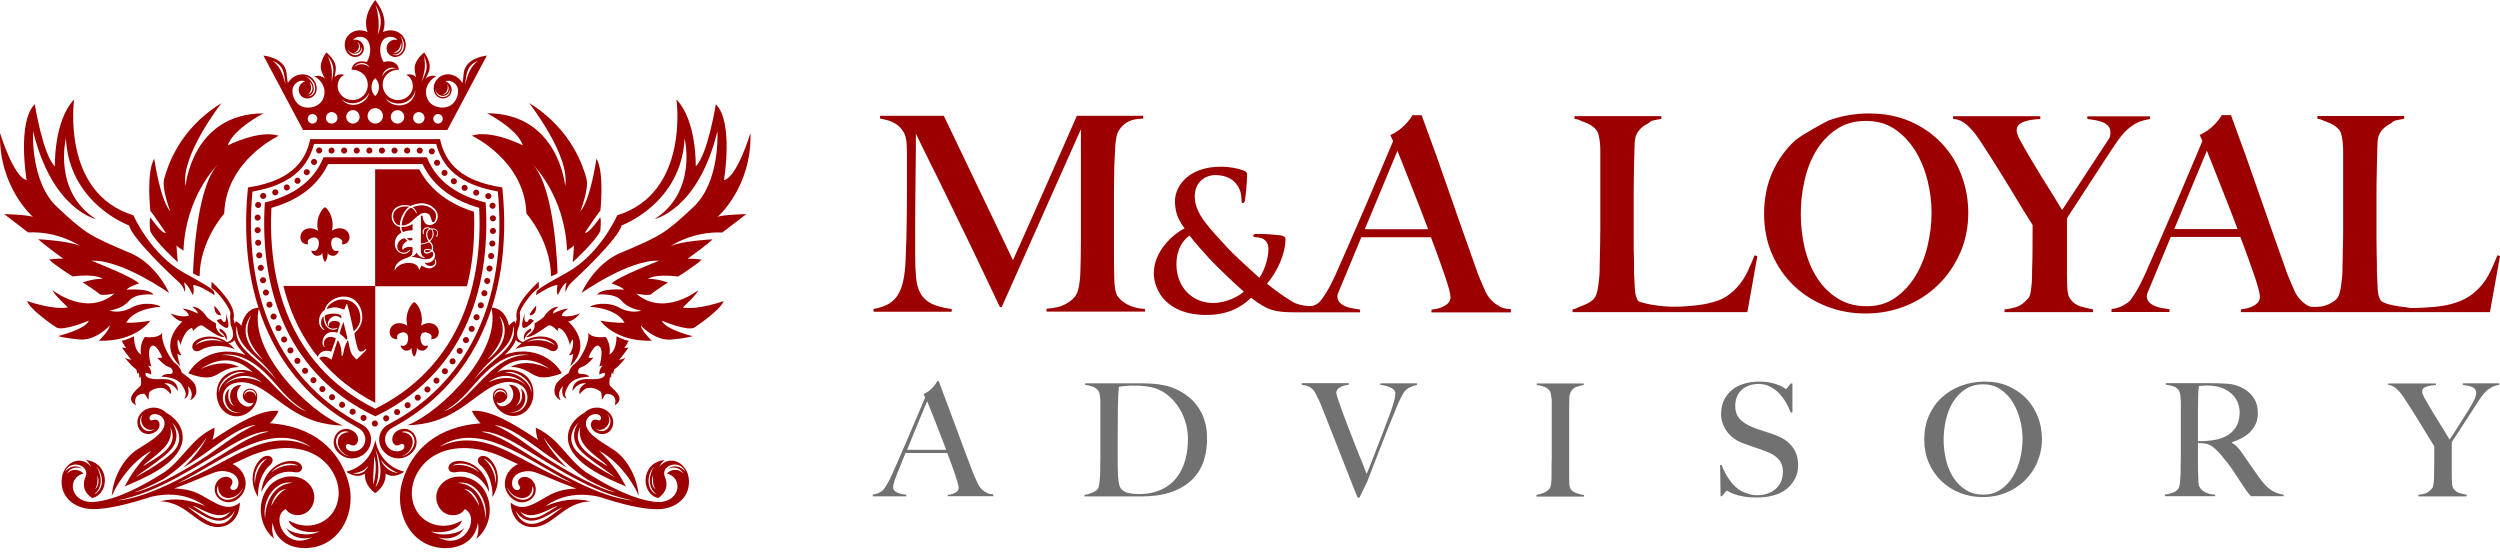 <svg width="207" height="46" viewBox="0 0 207 46" fill="none" xmlns="http://www.w3.org/2000/svg">
<path fill-rule="evenodd" clip-rule="evenodd" d="M31.072 40.827C31.072 40.827 30.159 40.264 30.216 39.213C29.515 39.71 28.668 39.059 28.668 39.059C30.029 38.708 30.835 37.682 31.072 36.435C31.316 37.682 32.114 38.708 33.475 39.059C33.475 39.059 32.62 39.71 31.927 39.213C31.984 40.264 31.072 40.827 31.072 40.827ZM31.544 38.065C31.788 38.447 32.424 38.977 32.937 39.14C32.457 39.189 31.707 38.651 31.544 38.065ZM30.982 37.763C31.218 38.415 31.104 39.466 30.909 40.126C30.86 39.482 30.998 38.276 30.982 37.763ZM29.198 39.173C29.198 39.173 30.078 39.205 30.501 38.529C30.33 39.083 29.76 39.368 29.198 39.173ZM31.072 40.378C31.511 39.336 31.308 37.918 31.072 37.152C31.642 38.472 31.658 39.613 31.072 40.378Z" fill="#9D0000"/>
<path fill-rule="evenodd" clip-rule="evenodd" d="M9.252 41.055C9.382 39.507 10.197 38.016 11.313 37.25C11.973 36.794 13.513 36.036 13.619 35.164C13.725 34.3 12.56 34.032 12.389 34.545C12.332 34.708 12.47 34.855 12.609 34.797C13.236 34.545 13.415 35.311 12.951 35.694C12.503 36.06 11.867 36.011 11.566 35.588C11.305 35.229 11.273 34.61 11.704 34.178C11.867 34.015 12.071 33.885 12.307 33.812C12.837 33.649 13.399 33.812 13.766 34.178C14.931 34.83 15.338 35.898 15.028 36.843C14.442 38.602 11.729 39.67 10.319 40.281C10.816 39.368 11.37 38.448 12.543 37.323C11.183 38.024 9.904 39.596 9.26 41.047L9.252 41.055ZM12.853 35.482C12.006 36.191 11.142 34.977 11.867 34.268C11.321 34.944 12.144 35.93 12.853 35.482ZM14.1 35.376C14.939 37.022 12.886 37.918 11.851 38.602C12.038 38.285 13.22 37.6 13.79 36.826C14.083 36.427 14.238 35.922 14.1 35.384V35.376ZM11.24 39.499C11.884 38.961 13.603 37.91 14.197 37.177C14.662 36.606 14.809 35.84 14.246 34.977C15.02 35.8 14.988 36.672 14.426 37.315C13.774 38.073 11.867 39.165 11.24 39.499Z" fill="#9D0000"/>
<path fill-rule="evenodd" clip-rule="evenodd" d="M52.89 41.055C52.759 39.507 51.945 38.016 50.828 37.25C50.16 36.794 48.629 36.036 48.523 35.164C48.417 34.3 49.59 34.032 49.753 34.545C49.81 34.708 49.672 34.855 49.533 34.797C48.906 34.545 48.726 35.311 49.191 35.694C49.639 36.06 50.283 36.011 50.584 35.588C50.845 35.229 50.877 34.61 50.446 34.178C50.283 34.015 50.079 33.885 49.843 33.812C49.305 33.649 48.751 33.812 48.384 34.178C47.219 34.83 46.812 35.898 47.121 36.843C47.708 38.602 50.421 39.67 51.831 40.281C51.334 39.368 50.78 38.448 49.606 37.323C50.967 38.024 52.254 39.596 52.89 41.047V41.055ZM49.289 35.482C50.136 36.191 51 34.977 50.274 34.268C50.82 34.944 49.997 35.93 49.289 35.482ZM48.042 35.376C47.203 37.022 49.256 37.918 50.299 38.602C50.111 38.285 48.93 37.6 48.36 36.826C48.066 36.427 47.912 35.922 48.05 35.384L48.042 35.376ZM50.902 39.499C50.258 38.961 48.539 37.91 47.944 37.177C47.48 36.606 47.333 35.84 47.895 34.977C47.121 35.8 47.154 36.672 47.708 37.315C48.36 38.073 50.266 39.165 50.894 39.499H50.902Z" fill="#9D0000"/>
<path fill-rule="evenodd" clip-rule="evenodd" d="M22.337 35.05C22.834 34.569 23.062 34.023 23.062 34.023C21.636 33.877 19.713 35.009 17.587 36.427C17.684 36.142 17.766 35.8 17.766 35.409C15.802 36.337 15.273 37.886 13.635 39.083C11.688 40.313 9.716 41.34 7.899 41.552C5.879 41.78 5.406 39.621 6.921 39.197C6.547 38.839 5.919 38.765 5.528 39.238C5.813 38.684 6.384 38.627 6.824 38.814C6.335 38.464 5.797 38.586 5.373 39.051C5.895 37.959 7.467 38.562 7.084 39.466C6.791 40.167 6.938 40.77 7.63 41.242C9.113 40.892 9.105 38.317 7.125 38.089C7.125 38.089 7.386 38.317 7.541 38.651C6.636 37.584 5.325 38.358 5.137 39.466C4.86 41.104 6.156 42.147 7.695 42.155C8.942 42.163 10.686 41.731 12.527 41.128C13.945 40.802 15.541 40.867 17.008 41.919C15.704 41.356 14.491 41.202 13.236 41.511C15.623 41.544 16.438 43.907 18.344 43.613C19.183 43.483 19.835 42.749 19.868 41.609C18.817 42.472 17.815 41.609 16.593 40.957C15.982 40.631 15.207 40.452 14.425 40.452C15.387 40.093 16.332 39.702 17.22 39.328C17.652 39.197 18.124 38.831 18.98 39.091C19.403 39.222 19.738 39.515 19.746 40.004C19.746 40.313 19.583 40.566 19.322 40.574C19.135 40.582 19.004 40.395 19.11 40.256C19.477 39.759 19.037 39.401 18.564 39.49C17.953 39.605 17.619 40.322 17.847 40.884C18.092 41.487 18.882 41.796 19.526 41.422C19.746 41.291 19.949 41.104 20.096 40.867C20.683 39.922 20.137 38.806 19.249 38.423C19.68 38.228 20.08 38.04 20.43 37.877C22.271 37.014 24.512 36.745 26.158 37.698C27.315 38.366 28.105 39.678 28.04 40.973C27.926 43.124 25.75 44.175 23.901 43.092C24.105 43.898 25.563 44.216 26.459 43.988C25.596 44.501 24.039 44.159 23.705 43.695C23.999 44.379 24.878 44.762 25.848 44.485C23.632 45.658 22.361 42.798 23.656 42.147C23.86 42.448 24.113 42.603 24.512 42.644C25.872 42.79 26.646 40.916 25.4 39.89C24.463 39.116 22.972 39.417 22.239 40.313C21.212 41.56 21.44 43.605 22.703 44.607C22.54 44.24 22.483 43.662 22.581 43.295C22.817 44.974 24.381 45.552 25.807 45.34C28.341 44.974 29.515 42.228 28.846 39.906C28.048 37.144 25.864 35.295 22.353 35.042L22.337 35.05ZM8.054 39.36C8.176 39.531 8.266 40.281 7.85 40.501C8.119 40.256 8.095 39.531 8.054 39.36ZM7.973 38.619C8.641 39.328 8.608 40.615 7.761 40.941C8.624 40.33 8.372 39.214 7.973 38.619ZM19.444 42.285C19.126 43.198 18.45 43.507 17.75 43.336C16.918 43.141 16.038 42.326 15.541 41.984C16.201 42.261 17 42.913 17.782 43.075C18.393 43.206 19.012 43.01 19.444 42.285ZM19.086 42.334C18.165 43.613 16.878 42.424 15.965 41.902C16.446 41.927 18.043 43.255 19.086 42.334ZM20.129 40.346C19.99 40.957 19.297 41.462 18.695 41.373C18.141 41.291 17.79 40.737 18.059 40.208C18.026 41.642 19.697 41.47 20.137 40.346H20.129ZM13.456 39.719C14.482 39.075 16.226 37.617 17.106 36.215C16.91 36.753 16.055 37.894 15.175 38.725C15.623 38.448 16.063 38.171 16.47 37.894C17.823 36.981 19.721 35.327 21.188 35.172C19.591 35.824 18.157 37.111 16.584 38.105C14.849 39.197 12.429 40.541 11.109 40.77C11.72 40.574 12.559 40.191 13.456 39.711V39.719ZM19.078 36.908C20.259 36.207 21.538 35.637 22.263 35.743C21.261 35.914 20.186 36.508 19.143 37.16C16.617 38.749 12.6 41.21 9.675 41.446C13.203 40.761 16.381 38.513 19.078 36.908ZM20.601 37.136C19.224 37.714 16.821 39.222 14.694 40.036C16.812 38.969 18.621 37.674 20.65 36.843C22.231 36.199 24.088 35.857 25.75 37.014C23.933 36.093 22.174 36.468 20.593 37.136H20.601ZM21.954 42.969C21.66 41.43 22.793 39.694 24.243 39.979C22.54 40.077 21.929 41.812 21.954 42.969ZM22.475 41.894C22.459 41.56 22.972 40.444 23.738 40.509C23.168 40.615 22.573 41.625 22.475 41.894Z" fill="#9D0000"/>
<path fill-rule="evenodd" clip-rule="evenodd" d="M57.003 39.466C56.816 38.358 55.504 37.576 54.591 38.651C54.746 38.325 55.007 38.089 55.007 38.089C53.027 38.317 53.027 40.892 54.502 41.242C55.186 40.761 55.341 40.159 55.048 39.466C54.665 38.562 56.237 37.959 56.759 39.051C56.343 38.586 55.797 38.464 55.308 38.814C55.748 38.627 56.319 38.684 56.604 39.238C56.213 38.765 55.585 38.839 55.211 39.197C56.718 39.621 56.245 41.788 54.233 41.552C52.424 41.34 50.444 40.313 48.497 39.083C46.859 37.886 46.33 36.337 44.366 35.409C44.366 35.8 44.448 36.142 44.545 36.427C42.419 35.009 40.496 33.877 39.07 34.023C39.07 34.023 39.298 34.561 39.795 35.05C36.284 35.303 34.1 37.16 33.302 39.914C32.634 42.228 33.807 44.982 36.341 45.349C37.759 45.552 39.323 44.982 39.567 43.303C39.665 43.67 39.6 44.249 39.445 44.615C40.708 43.613 40.928 41.568 39.91 40.322C39.176 39.434 37.694 39.132 36.748 39.898C35.502 40.925 36.276 42.798 37.636 42.652C38.036 42.611 38.28 42.456 38.492 42.155C39.779 42.806 38.516 45.658 36.292 44.493C37.262 44.77 38.133 44.387 38.435 43.703C38.101 44.167 36.545 44.509 35.681 43.996C36.577 44.224 38.036 43.915 38.239 43.1C36.39 44.192 34.215 43.132 34.1 40.981C34.035 39.686 34.826 38.374 35.983 37.706C37.628 36.753 39.869 37.014 41.71 37.886C42.052 38.048 42.452 38.236 42.892 38.431C42.004 38.822 41.458 39.939 42.044 40.876C42.191 41.112 42.386 41.299 42.615 41.43C43.266 41.804 44.057 41.495 44.293 40.892C44.521 40.33 44.187 39.613 43.576 39.499C43.111 39.409 42.663 39.776 43.03 40.264C43.136 40.403 43.006 40.59 42.818 40.582C42.566 40.566 42.395 40.322 42.395 40.012C42.403 39.523 42.737 39.23 43.169 39.099C44.016 38.839 44.497 39.214 44.928 39.336C45.808 39.711 46.762 40.102 47.723 40.46C46.941 40.46 46.167 40.639 45.556 40.965C44.334 41.617 43.331 42.481 42.281 41.617C42.313 42.758 42.965 43.491 43.804 43.621C45.703 43.915 46.525 41.552 48.913 41.519C47.666 41.21 46.444 41.364 45.14 41.927C46.607 40.876 48.204 40.819 49.621 41.136C51.463 41.747 53.206 42.179 54.453 42.163C55.993 42.155 57.288 41.112 57.011 39.474L57.003 39.466ZM54.29 40.501C53.866 40.281 53.964 39.523 54.086 39.36C54.045 39.531 54.029 40.264 54.29 40.501ZM54.168 38.619C53.769 39.214 53.524 40.33 54.38 40.941C53.532 40.615 53.5 39.328 54.168 38.619ZM37.897 39.987C39.339 39.702 40.48 41.43 40.178 42.978C40.211 41.821 39.6 40.085 37.897 39.987ZM38.402 40.509C39.16 40.444 39.681 41.56 39.665 41.894C39.567 41.625 38.973 40.615 38.402 40.509ZM44.081 40.208C44.35 40.737 43.992 41.291 43.446 41.373C42.843 41.462 42.142 40.957 42.012 40.346C42.452 41.478 44.122 41.642 44.089 40.208H44.081ZM44.391 43.336C43.69 43.507 43.014 43.198 42.696 42.285C43.128 43.01 43.747 43.206 44.358 43.075C45.14 42.913 45.947 42.261 46.599 41.984C46.102 42.326 45.222 43.141 44.391 43.336ZM46.175 41.902C45.254 42.416 43.967 43.605 43.054 42.334C44.097 43.255 45.702 41.927 46.175 41.902ZM45.662 37.902C46.069 38.171 46.501 38.456 46.949 38.733C46.069 37.894 45.214 36.761 45.026 36.223C45.906 37.617 47.65 39.083 48.676 39.727C49.572 40.208 50.412 40.599 51.023 40.786C49.703 40.55 47.283 39.214 45.548 38.122C43.975 37.128 42.541 35.849 40.936 35.189C42.411 35.335 44.301 36.989 45.662 37.91V37.902ZM41.531 37.136C39.959 36.468 38.199 36.101 36.374 37.014C38.044 35.857 39.901 36.199 41.482 36.843C43.511 37.674 45.328 38.969 47.438 40.036C45.303 39.222 42.908 37.722 41.531 37.136ZM42.989 37.169C41.947 36.517 40.871 35.922 39.869 35.751C40.594 35.637 41.881 36.207 43.054 36.916C45.751 38.529 48.937 40.778 52.457 41.454C49.532 41.218 45.515 38.757 42.989 37.169Z" fill="#9D0000"/>
<path fill-rule="evenodd" clip-rule="evenodd" d="M27.697 6.388C27.762 6.094 27.819 5.825 27.803 5.557C27.77 5.092 27.363 4.628 27.021 4.334C26.76 4.701 26.483 5.263 26.573 5.711C26.622 5.988 26.768 6.249 26.915 6.534C26.727 6.322 26.393 6.225 26.035 6.306C26.882 6.828 27.029 7.626 26.735 8.221C26.377 8.97 25.196 9.141 24.642 8.579C24.226 8.156 24.071 7.455 24.365 7.039C24.552 6.779 24.951 6.583 25.261 6.738C25.204 6.754 25.147 6.779 25.09 6.811C24.748 7.015 24.634 7.447 24.829 7.797C25.033 8.139 25.465 8.262 25.815 8.058C26.499 7.667 26.279 6.583 25.513 6.249C24.951 6.005 24.283 6.249 23.933 6.73C23.9 6.779 23.868 6.836 23.835 6.885C23.794 6.648 23.754 6.379 23.729 6.078C23.607 4.758 21.814 4.603 21.814 4.603L25.09 10.763H37.042L40.309 4.603C40.309 4.603 38.517 4.758 38.395 6.078C38.37 6.379 38.329 6.648 38.289 6.885C38.256 6.828 38.224 6.779 38.191 6.73C37.841 6.241 37.172 6.005 36.618 6.249C35.853 6.583 35.633 7.659 36.317 8.058C36.659 8.253 37.099 8.139 37.303 7.797C37.498 7.455 37.384 7.015 37.042 6.811C36.985 6.779 36.928 6.754 36.879 6.738C37.181 6.583 37.588 6.779 37.775 7.039C38.077 7.463 37.922 8.164 37.498 8.579C36.944 9.133 35.763 8.97 35.404 8.221C35.119 7.626 35.258 6.828 36.113 6.306C35.755 6.217 35.421 6.322 35.233 6.534C35.38 6.249 35.519 5.988 35.567 5.711C35.657 5.255 35.38 4.701 35.119 4.334C34.777 4.628 34.37 5.092 34.337 5.557C34.321 5.825 34.378 6.094 34.443 6.388C34.223 6.135 33.889 6.119 33.62 6.2C34.125 6.379 34.345 7.129 34.052 7.642C33.84 8.025 33.425 8.286 32.952 8.286C32.26 8.286 31.689 7.724 31.689 7.023C31.689 6.29 32.284 5.76 33.033 5.768C32.952 5.157 32.325 4.954 31.771 5.141C31.306 4.416 31.412 3.365 31.974 3.12C32.26 2.99 32.708 3.023 32.903 3.308C32.846 3.292 32.781 3.283 32.724 3.283C32.325 3.283 32.007 3.609 32.007 4C32.007 4.391 32.325 4.717 32.724 4.717C33.506 4.717 33.865 3.675 33.368 3.006C33.001 2.518 32.308 2.387 31.762 2.632C31.746 2.64 31.73 2.648 31.706 2.656C32.04 1.744 31.706 0.831 31.07 0C30.426 0.823 30.109 1.744 30.434 2.656C30.418 2.648 30.402 2.64 30.378 2.632C29.832 2.387 29.139 2.509 28.772 3.006C28.275 3.675 28.626 4.717 29.416 4.717C29.815 4.717 30.133 4.4 30.133 4C30.133 3.601 29.807 3.283 29.416 3.283C29.351 3.283 29.294 3.283 29.237 3.308C29.424 3.023 29.872 2.99 30.166 3.12C30.72 3.373 30.826 4.416 30.361 5.141C29.807 4.954 29.188 5.157 29.107 5.768C29.856 5.76 30.451 6.29 30.451 7.023C30.451 7.756 29.889 8.286 29.188 8.286C28.715 8.286 28.3 8.025 28.088 7.642C27.795 7.121 28.023 6.371 28.528 6.2C28.259 6.119 27.925 6.127 27.705 6.388H27.697ZM29.604 3.479C30.003 3.813 29.807 4.416 29.31 4.359C29.766 4.212 29.815 3.789 29.604 3.479ZM29.318 5.565C29.62 5.076 30.386 5.133 30.589 5.565C30.263 5.28 29.685 5.198 29.318 5.565ZM32.854 5.671C32.357 5.622 31.852 5.858 31.624 6.379C31.746 5.728 32.284 5.467 32.854 5.671ZM25.88 9.443C26.1 9.443 26.271 9.622 26.271 9.834C26.271 10.046 26.092 10.233 25.88 10.233C25.668 10.233 25.481 10.062 25.481 9.834C25.481 9.606 25.66 9.443 25.88 9.443ZM31.07 7.952C30.883 7.797 30.76 7.52 30.76 7.211C30.76 6.901 30.883 6.632 31.07 6.477C31.249 6.632 31.38 6.901 31.38 7.211C31.38 7.52 31.257 7.789 31.07 7.952ZM31.07 8.954C31.42 8.954 31.706 9.239 31.706 9.598C31.706 9.956 31.42 10.233 31.07 10.233C30.72 10.233 30.434 9.948 30.434 9.598C30.434 9.247 30.72 8.954 31.07 8.954ZM29.221 9.117C29.53 9.117 29.775 9.37 29.775 9.679C29.775 9.989 29.522 10.233 29.221 10.233C28.919 10.233 28.666 9.981 28.666 9.679C28.666 9.378 28.911 9.117 29.221 9.117ZM27.461 9.28C27.721 9.28 27.941 9.492 27.941 9.761C27.941 10.03 27.73 10.233 27.461 10.233C27.192 10.233 26.988 10.021 26.988 9.761C26.988 9.5 27.2 9.28 27.461 9.28ZM32.919 9.117C32.61 9.117 32.357 9.37 32.357 9.679C32.357 9.989 32.61 10.233 32.919 10.233C33.229 10.233 33.474 9.981 33.474 9.679C33.474 9.378 33.221 9.117 32.919 9.117ZM34.679 9.28C34.419 9.28 34.207 9.492 34.207 9.761C34.207 10.03 34.419 10.233 34.679 10.233C34.94 10.233 35.152 10.021 35.152 9.761C35.152 9.5 34.94 9.28 34.679 9.28ZM36.268 9.443C36.048 9.443 35.877 9.622 35.877 9.834C35.877 10.046 36.056 10.233 36.268 10.233C36.48 10.233 36.659 10.062 36.659 9.834C36.659 9.606 36.488 9.443 36.268 9.443ZM35.111 4.636C35.502 5.548 35.323 5.907 34.899 6.779C35.184 5.923 35.25 5.508 35.111 4.636ZM39.584 5.027C38.696 5.434 38.647 5.891 38.509 7.015C38.778 5.972 38.989 5.508 39.584 5.027ZM32.463 4.489C33.311 4.701 33.588 3.585 33.099 2.925C33.889 3.756 33.197 4.905 32.463 4.489ZM37.27 7.373C37.107 8.229 36.081 8.042 36.04 7.3C36.04 8.319 37.344 8.221 37.27 7.373ZM37.034 6.958C37.14 7.308 37.034 7.756 36.586 7.838C37.091 7.854 37.295 7.373 37.034 6.958ZM25.481 7.976C26.32 7.74 26.002 6.632 25.253 6.306C26.353 6.632 26.328 7.976 25.481 7.976ZM27.135 4.652C27.738 5.443 27.648 5.834 27.453 6.787C27.526 5.891 27.485 5.467 27.135 4.652ZM25.497 7.83C25.799 7.602 25.831 7.137 25.619 6.738C25.986 7.105 25.962 7.675 25.497 7.83ZM22.564 5.019C23.452 5.426 23.509 5.882 23.64 7.007C23.371 5.964 23.159 5.5 22.564 5.019ZM34.41 7.447C34.052 8.767 32.626 8.816 31.95 8.164C32.439 9.011 34.28 8.995 34.41 7.447ZM28.259 8.205C29.082 8.905 30.215 8.449 30.565 7.675C30.426 8.555 29.033 9.15 28.259 8.205ZM32.561 4.359C32.936 4.31 33.197 3.927 33.205 3.479C33.343 3.984 33.042 4.457 32.561 4.359ZM31.094 0.416C31.616 1.271 31.657 1.988 31.274 2.909C31.428 2.159 31.355 1.141 31.094 0.416ZM29.962 3.87C29.905 4.579 29 4.636 28.781 4.025C28.87 4.359 29.155 4.579 29.441 4.571C29.807 4.563 30.052 4.204 29.962 3.87Z" fill="#9D0000"/>
<path fill-rule="evenodd" clip-rule="evenodd" d="M37.956 38.17C36.881 38.195 36.914 39.246 37.736 39.099C39.024 38.871 40.01 39.621 40.507 40.77C40.433 39.246 39.26 38.13 37.965 38.17H37.956ZM37.459 38.553C38.119 38.17 39.162 38.456 39.684 39.116C39.089 38.611 38.225 38.382 37.459 38.553Z" fill="#9D0000"/>
<path fill-rule="evenodd" clip-rule="evenodd" d="M39.803 38.537C40.48 39.116 40.822 40.216 40.773 41.153C41.408 40.167 41.368 38.928 40.667 38.122C39.958 37.307 39.168 37.999 39.803 38.545V38.537ZM41.026 40.053C41.042 39.27 40.659 38.464 40.048 37.975C40.765 38.236 41.213 39.222 41.026 40.053Z" fill="#9D0000"/>
<path fill-rule="evenodd" clip-rule="evenodd" d="M21.456 25.477C20.535 25.501 20.136 26.283 19.989 26.968C19.786 26.715 19.525 26.585 19.525 26.585C19.492 26.658 19.468 26.723 19.444 26.797C19.387 26.569 19.329 26.414 19.329 26.414C19.688 25.208 17.521 23.334 17.521 23.334L17.505 23.864C18.002 24.059 19.142 25.632 19.077 25.966C19.012 26.3 19.11 26.935 19.11 26.935C19.215 27.163 19.264 27.351 19.289 27.506C19.289 27.571 19.289 27.644 19.305 27.709C19.289 28.108 19.02 28.271 18.816 28.328C18.132 27.856 17.268 27.726 16.519 28.027C15.517 28.434 15.924 29.404 16.641 28.98C17.407 28.524 18.564 28.556 19.427 28.907C19.273 28.711 19.093 28.548 18.906 28.402C19.15 28.402 19.313 28.296 19.411 28.149C19.59 28.622 19.941 29.029 20.332 29.396C19.875 29.216 19.37 29.111 18.816 29.111C17.537 29.111 16.274 29.754 15.59 30.911C17.342 31.571 17.741 31.139 18.376 30.781C18.808 30.536 19.321 30.382 19.81 30.398C18.36 29.608 16.6 30.569 16.6 30.569C18.124 29.502 19.688 29.608 20.943 30.846C20.12 30.398 18.743 30.675 18.23 31.522C17.684 32.402 17.912 33.738 18.832 34.268C20.006 34.936 21.399 33.836 21.293 32.72C21.261 32.386 20.967 32.15 20.641 32.182C20.307 32.215 20.071 32.508 20.104 32.834C20.136 33.201 20.633 33.535 20.983 33.331C20.666 34.284 18.857 33.038 19.989 31.881C18.939 31.832 18.824 33.135 19.387 33.616C18.849 33.404 18.8 32.638 19.012 32.174C18.221 32.736 18.694 34.292 19.933 34.138C18.417 34.48 17.773 32.199 19.419 31.726C20.242 31.49 21.016 31.807 21.717 32.231C23.379 33.241 24.935 35.164 28.39 35.237C25.465 34.064 20.535 28.997 21.448 25.493L21.456 25.477ZM16.201 28.565C16.682 27.97 17.757 27.872 18.482 28.312C17.741 28.051 16.861 28.149 16.201 28.565ZM20.372 32.524C20.283 32.598 20.226 32.696 20.201 32.801C20.201 32.647 20.258 32.5 20.381 32.394C20.592 32.215 20.91 32.247 21.089 32.459C21.195 32.581 21.228 32.744 21.195 32.891C21.195 32.785 21.155 32.679 21.081 32.59C20.902 32.378 20.584 32.345 20.372 32.524ZM20.796 26.12C20.038 27.571 20.82 28.736 21.766 29.77C20.666 28.997 19.745 27.375 20.796 26.12ZM19.615 26.96C19.672 28.32 20.389 28.866 21.472 29.852C21.872 30.21 22.328 30.675 22.882 31.441C22.263 30.74 21.806 30.325 21.415 29.999C20.315 29.078 19.313 28.255 19.615 26.96ZM18.124 32.5C18.018 31.514 19.411 30.553 20.332 30.846C19.427 30.83 18.262 31.49 18.124 32.5ZM18.474 32.003C19.403 30.895 20.764 30.911 21.684 31.653C20.69 31.172 19.338 31.082 18.474 32.003ZM22.271 31.506C21.187 30.414 20.006 29.322 18.303 29.404C19.631 29.159 20.861 29.852 21.863 30.789C23.143 31.995 23.607 33.038 25.367 34.064C24.21 33.641 23.134 32.37 22.271 31.506Z" fill="#9D0000"/>
<path fill-rule="evenodd" clip-rule="evenodd" d="M24.187 38.171C22.883 38.138 21.718 39.254 21.637 40.77C22.126 39.621 23.12 38.871 24.407 39.099C25.23 39.246 25.262 38.195 24.187 38.171ZM22.46 39.124C22.981 38.456 24.024 38.171 24.684 38.562C23.918 38.399 23.054 38.619 22.46 39.124Z" fill="#9D0000"/>
<path fill-rule="evenodd" clip-rule="evenodd" d="M22.338 38.538C22.974 37.992 22.184 37.299 21.475 38.114C20.774 38.92 20.725 40.159 21.369 41.145C21.32 40.208 21.662 39.116 22.338 38.529V38.538ZM22.094 37.975C21.483 38.464 21.108 39.271 21.116 40.053C20.937 39.222 21.377 38.236 22.094 37.975Z" fill="#9D0000"/>
<path fill-rule="evenodd" clip-rule="evenodd" d="M42.297 30.39C42.786 30.374 43.308 30.529 43.731 30.773C44.367 31.131 44.766 31.563 46.526 30.903C45.842 29.746 44.587 29.103 43.308 29.103C42.754 29.103 42.257 29.209 41.792 29.388C42.183 29.021 42.542 28.606 42.713 28.133C42.811 28.288 42.965 28.386 43.21 28.394C43.023 28.541 42.843 28.703 42.688 28.899C43.552 28.549 44.709 28.524 45.475 28.972C46.192 29.396 46.599 28.427 45.589 28.019C44.839 27.718 43.984 27.848 43.3 28.321C43.08 28.255 42.786 28.076 42.819 27.596C42.819 27.596 42.819 27.587 42.819 27.579C42.835 27.4 42.892 27.188 43.006 26.927C43.006 26.927 43.104 26.292 43.039 25.958C42.974 25.624 44.114 24.051 44.611 23.856V23.326C44.611 23.326 42.436 25.2 42.794 26.406C42.794 26.406 42.737 26.569 42.68 26.797C42.656 26.724 42.631 26.65 42.599 26.577C42.599 26.577 42.346 26.707 42.143 26.96C41.996 26.284 41.597 25.502 40.676 25.469C41.58 28.972 36.659 34.04 33.734 35.213C37.181 35.14 38.745 33.217 40.407 32.207C41.108 31.783 41.89 31.465 42.705 31.702C44.351 32.174 43.707 34.456 42.191 34.114C43.43 34.268 43.902 32.704 43.112 32.15C43.324 32.614 43.275 33.38 42.737 33.592C43.3 33.111 43.185 31.808 42.134 31.857C43.267 33.014 41.458 34.26 41.132 33.307C41.483 33.511 41.98 33.176 42.012 32.81C42.045 32.476 41.8 32.182 41.474 32.158C41.14 32.126 40.847 32.37 40.823 32.696C40.717 33.812 42.102 34.912 43.275 34.244C44.196 33.714 44.424 32.378 43.878 31.498C43.365 30.651 41.988 30.374 41.165 30.822C42.428 29.575 43.992 29.477 45.508 30.545C45.508 30.545 43.748 29.583 42.297 30.374V30.39ZM45.923 28.565C45.263 28.141 44.375 28.044 43.642 28.312C44.367 27.872 45.45 27.978 45.923 28.565ZM40.929 32.891C40.896 32.745 40.929 32.582 41.035 32.459C41.214 32.248 41.523 32.215 41.743 32.394C41.874 32.5 41.939 32.655 41.931 32.802C41.906 32.696 41.849 32.598 41.76 32.525C41.548 32.345 41.23 32.378 41.051 32.59C40.977 32.679 40.937 32.785 40.937 32.891H40.929ZM41.328 26.121C42.379 27.384 41.466 29.005 40.358 29.771C41.295 28.736 42.077 27.571 41.328 26.121ZM40.652 29.852C41.743 28.866 42.452 28.321 42.509 26.96C42.803 28.255 41.809 29.078 40.709 29.999C40.326 30.325 39.861 30.74 39.242 31.441C39.804 30.675 40.261 30.211 40.66 29.852H40.652ZM44 32.5C43.862 31.498 42.697 30.838 41.792 30.846C42.713 30.553 44.098 31.514 44 32.5ZM43.65 32.003C42.786 31.083 41.434 31.18 40.44 31.653C41.36 30.903 42.721 30.895 43.65 32.003ZM39.853 31.506C38.989 32.378 37.922 33.641 36.757 34.065C38.509 33.038 38.973 31.995 40.261 30.789C41.255 29.852 42.485 29.16 43.821 29.404C42.118 29.315 40.937 30.415 39.853 31.506Z" fill="#9D0000"/>
<path fill-rule="evenodd" clip-rule="evenodd" d="M59.816 19.245C59.816 19.245 61.47 17.974 61.796 17.729C61.796 17.729 59.718 17.77 59.4 17.974C59.4 17.974 62.276 15.497 62.138 11.016C62.138 11.016 61.038 14.674 59.946 14.91C59.946 14.91 60.753 10.087 59.27 8.628C59.27 8.628 58.61 12.784 57.608 13.778C57.608 13.778 57.706 9.997 56.011 8.237C56.011 8.237 57.119 15.969 51.106 17.827C51.106 17.827 49.697 21.061 46.918 22.585C44.14 24.109 44.45 24.035 44.393 24.443C44.393 24.443 45.509 23.652 46.161 23.595C46.161 23.595 46.03 24.166 46.193 24.434C46.193 24.434 46.576 23.538 46.918 23.392C46.918 23.392 46.739 23.921 46.853 24.182C46.853 24.182 46.894 23.758 47.423 23.286C47.953 22.813 51.228 19.717 51.465 18.666C51.465 18.666 56.41 16.874 56.687 11.464C56.687 11.464 57.771 15.863 54.202 18.137C54.202 18.137 57.82 17.371 59.4 10.869C59.4 10.869 59.661 15.065 57.396 17.159C55.131 19.253 54.919 19.456 51.326 20.964C51.326 20.964 49.403 21.656 48.14 24.263C48.14 24.263 52.124 21.453 54.569 21.591C54.569 21.591 51.122 22.927 50.642 23.473C50.642 23.473 51.456 23.718 51.676 23.986C51.676 23.986 49.819 23.815 49.444 24.394C49.444 24.394 50.911 24.223 51.473 24.907C52.027 25.591 53.11 25.714 53.11 25.714C53.11 25.714 52.288 26.031 51.269 25.469C50.251 24.907 48.939 25.233 48.874 25.412C48.874 25.412 50.992 25.461 51.709 26.716C51.709 26.716 51.041 26.781 49.713 26.553C49.713 26.553 50.87 28.296 53.966 28.215C53.966 28.215 53.11 27.392 53.07 26.96C53.07 26.96 54.227 28.239 55.587 28.117C56.956 27.987 57.347 27.832 57.347 27.832C57.347 27.832 55.098 27.294 54.797 26.553C54.797 26.553 56.948 27.465 57.502 27.115C58.048 26.765 59.759 25.518 59.913 24.931C59.913 24.931 57.779 25.697 56.532 25.461C56.532 25.461 57.714 24.386 57.803 24.035C57.803 24.035 54.976 26.284 52.679 24.312C52.679 24.312 53.762 24.532 53.941 24.345C54.121 24.149 55.302 23.392 55.302 23.392C55.302 23.392 54.479 23.074 53.648 23.09C53.648 23.09 54.186 22.65 56.149 22.895C56.149 22.895 57.755 21.892 58.089 21.493C58.089 21.493 57.502 21.412 56.94 21.42C56.94 21.42 58.773 20.1 58.993 19.815C58.993 19.815 56.369 19.953 55.514 20.385C55.514 20.385 57.306 19.131 59.84 19.253L59.816 19.245Z" fill="#9D0000"/>
<path fill-rule="evenodd" clip-rule="evenodd" d="M43.584 17.68C43.584 17.68 45.596 19.921 45.621 22.87C45.621 22.87 46.175 22.707 46.167 22.576C46.151 22.446 45.987 15.651 44.13 13.631C44.13 13.631 46.786 16.221 46.949 20.752C46.949 20.752 47.495 20.401 47.527 20.303C47.527 20.303 47.462 21.428 47.422 21.705C47.422 21.705 49.263 20.043 49.703 19.13C49.703 19.13 49.817 18.136 49.687 18.006C49.687 18.006 48.758 19.366 48.424 19.277C48.424 19.277 49.483 17.688 49.711 17.444C49.711 17.444 50.061 14.25 49.385 13.134C49.385 13.134 48.904 16.547 48.049 17.509C48.049 17.509 48.79 15.627 48.562 14.804C48.334 13.981 47.43 10.746 43.812 8.53C43.812 8.53 47.242 12.914 46.794 15.39C46.794 15.39 46.256 9.394 40.333 9.378C40.333 9.378 42.859 10.681 43.291 12.034C43.291 12.034 40.667 10.697 39.07 11.235C39.07 11.235 43.446 13.264 43.584 17.68Z" fill="#9D0000"/>
<path fill-rule="evenodd" clip-rule="evenodd" d="M51.691 28.801C51.821 28.671 52.058 28.215 52.058 28.215C51.732 28.182 51.047 27.848 51.047 27.848C51.047 29.135 50.461 29.347 50.461 29.347C50.624 28.467 50.143 27.897 50.143 27.897C48.953 28.052 48.701 27.546 48.701 27.546C48.864 28.32 48.057 29.771 47.617 30.097C47.169 30.422 47.096 30.871 47.096 30.871C46.11 31.522 46.012 31.865 46.012 31.865C45.629 32.834 46.428 33.144 46.428 33.144C46.028 32.492 46.615 31.962 46.615 31.962C46.371 32.907 46.908 33.013 46.908 33.013C46.819 32.818 46.615 32.655 47.08 31.905C47.544 31.156 48.79 31.197 48.79 31.197C48.595 30.862 47.935 31.034 47.894 30.895C47.845 30.756 47.805 30.496 48.228 30.365C48.652 30.227 49.173 29.567 49.173 29.567C49.059 29.706 48.725 29.6 48.725 29.6C48.725 29.6 49.239 28.32 49.638 28.679C50.037 29.037 49.613 30.382 49.613 30.382C49.646 30.268 49.882 30.284 49.882 30.284C49.556 30.634 49.63 31.034 49.63 31.034C49.687 30.928 50.07 30.862 50.07 30.862C50.07 30.862 50.339 31.482 48.807 31.392C47.275 31.302 47.413 32.378 47.413 32.378C47.902 31.571 48.53 31.75 48.53 31.75C47.821 32.052 47.984 32.639 47.984 32.639C48.22 32.378 48.424 32.174 48.636 32.133C49.076 32.052 49.475 32.231 49.711 32.41C49.874 32.533 49.793 33.054 49.842 33.095C49.988 32.932 50.061 32.598 50.265 32.606C50.664 32.622 50.868 32.793 50.941 33.078C50.998 33.29 50.884 33.559 50.884 33.559C51.992 32.948 50.534 32.101 50.477 31.873C50.42 31.645 50.51 31.164 50.51 31.164C50.526 31.237 50.624 31.286 50.624 31.286C50.575 31.058 50.664 30.838 50.664 30.838C50.721 30.952 50.795 30.968 50.795 30.968C50.738 30.854 50.876 30.569 50.876 30.569C51.243 30.357 51.846 29.567 51.846 29.567C51.756 29.73 51.259 29.787 51.259 29.787C51.43 29.648 52.074 28.736 52.074 28.736C51.96 28.834 51.699 28.801 51.699 28.801H51.691Z" fill="#9D0000"/>
<path fill-rule="evenodd" clip-rule="evenodd" d="M46.217 25.412C45.753 25.339 45.207 25.942 45.077 26.17C44.946 26.398 44.254 26.781 44.254 26.781C44.392 27.473 43.545 27.881 43.545 27.881C43.96 28.076 45.109 27.107 45.394 26.96C45.671 26.813 46.225 27.465 46.225 27.465C46.103 27.359 46.258 27.147 46.258 27.147C46.959 27.375 47.211 28.638 47.211 28.638C47.171 28.386 47.415 28.092 47.415 28.092C47.594 28.818 47.114 29.404 47.114 29.404C47.268 29.445 47.456 29.29 47.456 29.29C47.448 29.673 47.219 30.325 47.219 30.325C49.199 28.418 47.04 26.618 47.04 26.618C47.57 26.569 48.026 25.95 48.026 25.95C47.13 26.324 46.535 26.153 46.535 26.153C46.47 25.893 47.065 25.55 47.065 25.55C46.478 25.583 45.785 25.966 45.785 25.966C45.753 25.746 46.225 25.412 46.225 25.412H46.217Z" fill="#9D0000"/>
<path fill-rule="evenodd" clip-rule="evenodd" d="M43.872 27.498C43.872 27.498 44.051 27.351 43.961 27.188C43.961 27.188 43.212 27.489 43.399 28.174C43.399 28.174 43.538 27.677 43.872 27.489V27.498Z" fill="#9D0000"/>
<path fill-rule="evenodd" clip-rule="evenodd" d="M43.26 27.074C43.383 27.359 44.034 26.78 44.206 26.552C44.206 26.552 43.839 26.259 43.757 26.52C43.668 26.772 43.301 26.78 43.456 25.933C43.456 25.933 43.138 26.789 43.26 27.074Z" fill="#9D0000"/>
<path fill-rule="evenodd" clip-rule="evenodd" d="M44.392 25.314C44.392 25.314 43.821 25.918 43.861 26.105C43.861 26.105 44.424 26.178 44.392 25.314Z" fill="#9D0000"/>
<path fill-rule="evenodd" clip-rule="evenodd" d="M8.193 28.215C11.289 28.296 12.445 26.553 12.445 26.553C11.117 26.781 10.449 26.716 10.449 26.716C11.166 25.461 13.285 25.412 13.285 25.412C13.22 25.233 11.9 24.907 10.889 25.469C9.871 26.031 9.056 25.714 9.056 25.714C9.056 25.714 10.132 25.591 10.686 24.907C11.248 24.223 12.706 24.394 12.706 24.394C12.34 23.823 10.474 23.986 10.474 23.986C10.694 23.718 11.509 23.473 11.509 23.473C11.028 22.927 7.581 21.591 7.581 21.591C10.018 21.453 14.01 24.263 14.01 24.263C12.747 21.656 10.816 20.964 10.816 20.964C7.223 19.456 7.011 19.253 4.746 17.159C2.481 15.065 2.742 10.869 2.742 10.869C4.314 17.363 7.94 18.137 7.94 18.137C4.371 15.863 5.455 11.464 5.455 11.464C5.732 16.874 10.686 18.666 10.686 18.666C10.922 19.717 14.189 22.813 14.727 23.286C15.256 23.758 15.297 24.182 15.297 24.182C15.411 23.929 15.232 23.392 15.232 23.392C15.582 23.538 15.957 24.434 15.957 24.434C16.128 24.166 15.99 23.595 15.99 23.595C16.642 23.652 17.758 24.443 17.758 24.443C17.701 24.035 18.01 24.109 15.232 22.585C12.454 21.053 11.044 17.827 11.044 17.827C5.031 15.969 6.139 8.237 6.139 8.237C4.445 9.997 4.542 13.778 4.542 13.778C3.54 12.784 2.88 8.628 2.88 8.628C1.398 10.095 2.204 14.91 2.204 14.91C1.112 14.666 0.004 11.016 0.004 11.016C-0.126 15.497 2.742 17.974 2.742 17.974C2.424 17.778 0.347 17.729 0.347 17.729C0.672 17.982 2.326 19.245 2.326 19.245C4.868 19.122 6.653 20.377 6.653 20.377C5.797 19.945 3.174 19.807 3.174 19.807C3.402 20.084 5.227 21.412 5.227 21.412C4.657 21.404 4.078 21.485 4.078 21.485C4.404 21.884 6.009 22.887 6.009 22.887C7.973 22.642 8.51 23.082 8.51 23.082C7.679 23.074 6.856 23.384 6.856 23.384C6.856 23.384 8.038 24.141 8.217 24.337C8.396 24.532 9.48 24.304 9.48 24.304C7.174 26.284 4.355 24.027 4.355 24.027C4.445 24.378 5.626 25.453 5.626 25.453C4.371 25.689 2.245 24.923 2.245 24.923C2.4 25.51 4.103 26.757 4.657 27.107C5.211 27.457 7.362 26.545 7.362 26.545C7.06 27.286 4.811 27.824 4.811 27.824C4.811 27.824 5.202 27.979 6.571 28.109C7.932 28.239 9.089 26.952 9.089 26.952C9.048 27.384 8.193 28.207 8.193 28.207V28.215Z" fill="#9D0000"/>
<path fill-rule="evenodd" clip-rule="evenodd" d="M13.725 19.285C13.383 19.375 12.463 18.014 12.463 18.014C12.324 18.145 12.438 19.139 12.438 19.139C12.878 20.051 14.719 21.713 14.719 21.713C14.679 21.436 14.613 20.312 14.613 20.312C14.646 20.41 15.192 20.76 15.192 20.76C15.355 16.23 18.019 13.639 18.019 13.639C16.161 15.659 15.998 22.454 15.982 22.585C15.966 22.715 16.528 22.878 16.528 22.878C16.544 19.929 18.565 17.688 18.565 17.688C18.695 13.28 23.079 11.243 23.079 11.243C21.482 10.706 18.858 12.042 18.858 12.042C19.29 10.69 21.816 9.386 21.816 9.386C15.901 9.402 15.363 15.399 15.363 15.399C14.915 12.922 18.337 8.539 18.337 8.539C14.719 10.746 13.823 13.981 13.595 14.812C13.367 15.635 14.108 17.517 14.108 17.517C13.253 16.548 12.772 13.142 12.772 13.142C12.096 14.258 12.446 17.452 12.446 17.452C12.666 17.696 13.733 19.285 13.733 19.285H13.725Z" fill="#9D0000"/>
<path fill-rule="evenodd" clip-rule="evenodd" d="M15.055 30.871C15.055 30.871 14.973 30.422 14.533 30.097C14.085 29.771 13.278 28.32 13.441 27.546C13.441 27.546 13.189 28.06 11.999 27.897C11.999 27.897 11.519 28.467 11.682 29.347C11.682 29.347 11.103 29.143 11.095 27.848C11.095 27.848 10.402 28.182 10.076 28.215C10.076 28.215 10.313 28.679 10.443 28.801C10.443 28.801 10.182 28.834 10.068 28.736C10.068 28.736 10.712 29.648 10.883 29.787C10.883 29.787 10.386 29.73 10.296 29.567C10.296 29.567 10.899 30.349 11.266 30.569C11.266 30.569 11.405 30.854 11.348 30.968C11.348 30.968 11.421 30.952 11.478 30.838C11.478 30.838 11.559 31.058 11.519 31.286C11.519 31.286 11.616 31.237 11.633 31.164C11.633 31.164 11.722 31.636 11.665 31.873C11.608 32.101 10.158 32.948 11.258 33.559C11.258 33.559 11.144 33.282 11.201 33.078C11.274 32.785 11.478 32.622 11.877 32.606C12.073 32.598 12.146 32.94 12.293 33.095C12.341 33.054 12.26 32.533 12.423 32.41C12.659 32.231 13.059 32.06 13.498 32.133C13.702 32.174 13.906 32.37 14.15 32.639C14.15 32.639 14.313 32.052 13.604 31.75C13.604 31.75 14.232 31.571 14.721 32.378C14.721 32.378 14.859 31.302 13.327 31.392C11.796 31.482 12.065 30.862 12.065 30.862C12.065 30.862 12.456 30.928 12.513 31.034C12.513 31.034 12.586 30.626 12.26 30.284C12.26 30.284 12.496 30.276 12.537 30.382C12.537 30.382 12.113 29.046 12.513 28.679C12.92 28.32 13.433 29.6 13.433 29.6C13.433 29.6 13.099 29.714 12.985 29.567C12.985 29.567 13.507 30.227 13.93 30.365C14.354 30.504 14.313 30.756 14.273 30.895C14.224 31.034 13.572 30.862 13.376 31.197C13.376 31.197 14.631 31.156 15.087 31.905C15.552 32.655 15.348 32.818 15.258 33.013C15.258 33.013 15.796 32.907 15.552 31.962C15.552 31.962 16.138 32.492 15.739 33.144C15.739 33.144 16.538 32.834 16.154 31.865C16.154 31.865 16.049 31.53 15.071 30.871H15.055Z" fill="#9D0000"/>
<path fill-rule="evenodd" clip-rule="evenodd" d="M16.755 26.96C17.032 27.098 18.189 28.076 18.604 27.881C18.604 27.881 17.748 27.473 17.895 26.781C17.895 26.781 17.203 26.406 17.072 26.17C16.942 25.942 16.396 25.339 15.932 25.412C15.932 25.412 16.404 25.746 16.372 25.966C16.372 25.966 15.679 25.583 15.092 25.55C15.092 25.55 15.687 25.893 15.614 26.153C15.614 26.153 15.019 26.324 14.123 25.95C14.123 25.95 14.579 26.569 15.109 26.618C15.109 26.618 12.95 28.41 14.93 30.325C14.93 30.325 14.71 29.673 14.693 29.29C14.693 29.29 14.881 29.445 15.035 29.404C15.035 29.404 14.555 28.818 14.734 28.092C14.734 28.092 14.97 28.386 14.93 28.638C14.93 28.638 15.19 27.375 15.891 27.147C15.891 27.147 16.046 27.359 15.924 27.465C15.924 27.465 16.477 26.813 16.755 26.96Z" fill="#9D0000"/>
<path fill-rule="evenodd" clip-rule="evenodd" d="M18.19 27.188C18.108 27.351 18.28 27.498 18.28 27.498C18.605 27.677 18.752 28.182 18.752 28.182C18.939 27.489 18.19 27.196 18.19 27.196V27.188Z" fill="#9D0000"/>
<path fill-rule="evenodd" clip-rule="evenodd" d="M18.393 26.52C18.304 26.267 17.945 26.552 17.945 26.552C18.116 26.78 18.768 27.359 18.89 27.074C19.013 26.789 18.695 25.933 18.695 25.933C18.85 26.78 18.483 26.772 18.393 26.52Z" fill="#9D0000"/>
<path fill-rule="evenodd" clip-rule="evenodd" d="M18.285 26.105C18.334 25.918 17.755 25.314 17.755 25.314C17.723 26.178 18.285 26.105 18.285 26.105Z" fill="#9D0000"/>
<path d="M35.952 28.051C35.39 28.206 36.041 27.888 35.52 27.603C35.178 27.416 34.787 27.514 34.811 28.027C34.827 28.353 34.99 28.752 35.373 28.614C35.544 28.548 35.316 29.021 34.99 29.037C34.876 29.037 34.575 28.997 34.526 28.776C34.526 29.094 34.396 29.518 34.298 29.518C34.192 29.518 34.07 29.094 34.07 28.776C34.029 29.005 33.719 29.045 33.613 29.037C33.296 29.021 33.059 28.548 33.23 28.614C33.621 28.752 33.785 28.361 33.793 28.027C33.817 27.522 33.426 27.416 33.084 27.603C32.571 27.88 33.214 28.206 32.652 28.051C32.09 27.897 32.131 26.968 32.823 26.788C33.173 26.699 33.491 26.821 33.727 26.96C33.679 26.78 33.654 26.585 33.662 26.381C33.703 25.542 34.2 25.02 34.298 25.02C34.404 25.02 34.901 25.542 34.933 26.381C34.941 26.585 34.917 26.78 34.868 26.96C35.096 26.813 35.422 26.691 35.773 26.788C36.465 26.976 36.506 27.897 35.944 28.051H35.952Z" fill="#9D0000"/>
<path d="M28.561 20.197C27.999 20.352 28.651 20.034 28.129 19.749C27.787 19.562 27.396 19.66 27.421 20.173C27.437 20.499 27.6 20.898 27.983 20.759C28.154 20.694 27.926 21.167 27.608 21.183C27.494 21.183 27.184 21.142 27.143 20.922C27.143 21.24 27.013 21.664 26.915 21.664C26.809 21.664 26.687 21.24 26.687 20.922C26.646 21.151 26.337 21.191 26.223 21.183C25.905 21.167 25.669 20.694 25.84 20.759C26.231 20.898 26.394 20.499 26.402 20.173C26.427 19.66 26.044 19.562 25.693 19.749C25.18 20.026 25.823 20.352 25.261 20.197C24.699 20.043 24.74 19.114 25.433 18.934C25.783 18.845 26.101 18.967 26.337 19.106C26.288 18.926 26.264 18.731 26.272 18.527C26.312 17.688 26.809 17.166 26.907 17.166C27.013 17.166 27.502 17.696 27.543 18.527C27.551 18.731 27.526 18.926 27.477 19.106C27.706 18.959 28.032 18.837 28.382 18.934C29.074 19.114 29.115 20.043 28.553 20.197H28.561Z" fill="#9D0000"/>
<path fill-rule="evenodd" clip-rule="evenodd" d="M40.212 16.768C38.029 16.238 36.196 15.13 35.34 13.02H26.793C25.938 15.122 24.113 16.23 21.929 16.768C21.449 24.272 24.007 31.107 31.071 34.472C38.135 31.099 40.701 24.272 40.212 16.768ZM31.071 33.845C24.528 30.594 22.125 24.215 22.475 17.208C24.512 16.629 26.239 15.529 27.168 13.582H34.982C35.91 15.529 37.638 16.629 39.675 17.208C40.025 24.215 37.621 30.594 31.071 33.845Z" fill="#9D0000"/>
<path fill-rule="evenodd" clip-rule="evenodd" d="M27.453 12.213C27.592 12.213 27.706 12.327 27.706 12.466C27.706 12.604 27.592 12.718 27.453 12.718C27.315 12.718 27.201 12.604 27.201 12.466C27.201 12.327 27.315 12.213 27.453 12.213ZM28.496 12.213C28.635 12.213 28.749 12.327 28.749 12.466C28.749 12.604 28.635 12.718 28.496 12.718C28.358 12.718 28.244 12.604 28.244 12.466C28.244 12.327 28.358 12.213 28.496 12.213ZM29.539 12.213C29.678 12.213 29.792 12.327 29.792 12.466C29.792 12.604 29.678 12.718 29.539 12.718C29.401 12.718 29.287 12.604 29.287 12.466C29.287 12.327 29.401 12.213 29.539 12.213ZM30.582 12.213C30.721 12.213 30.835 12.327 30.835 12.466C30.835 12.604 30.721 12.718 30.582 12.718C30.444 12.718 30.329 12.604 30.329 12.466C30.329 12.327 30.444 12.213 30.582 12.213ZM31.625 12.213C31.763 12.213 31.878 12.327 31.878 12.466C31.878 12.604 31.763 12.718 31.625 12.718C31.486 12.718 31.372 12.604 31.372 12.466C31.372 12.327 31.486 12.213 31.625 12.213ZM32.668 12.213C32.806 12.213 32.92 12.327 32.92 12.466C32.92 12.604 32.806 12.718 32.668 12.718C32.529 12.718 32.415 12.604 32.415 12.466C32.415 12.327 32.529 12.213 32.668 12.213ZM33.711 12.213C33.849 12.213 33.963 12.327 33.963 12.466C33.963 12.604 33.849 12.718 33.711 12.718C33.572 12.718 33.458 12.604 33.458 12.466C33.458 12.327 33.572 12.213 33.711 12.213ZM34.754 12.213C34.892 12.213 35.006 12.327 35.006 12.466C35.006 12.604 34.892 12.718 34.754 12.718C34.615 12.718 34.501 12.604 34.501 12.466C34.501 12.327 34.615 12.213 34.754 12.213ZM35.756 12.278C35.894 12.278 36.008 12.393 36.008 12.531C36.008 12.669 35.894 12.784 35.756 12.784C35.617 12.784 35.503 12.669 35.503 12.531C35.503 12.393 35.617 12.278 35.756 12.278ZM36.188 13.223C36.326 13.223 36.44 13.338 36.44 13.476C36.44 13.615 36.326 13.729 36.188 13.729C36.049 13.729 35.935 13.615 35.935 13.476C35.935 13.338 36.049 13.223 36.188 13.223ZM36.807 14.063C36.945 14.063 37.059 14.177 37.059 14.315C37.059 14.454 36.945 14.568 36.807 14.568C36.668 14.568 36.554 14.454 36.554 14.315C36.554 14.177 36.668 14.063 36.807 14.063ZM37.581 14.755C37.719 14.755 37.833 14.869 37.833 15.008C37.833 15.146 37.719 15.26 37.581 15.26C37.442 15.26 37.328 15.146 37.328 15.008C37.328 14.869 37.442 14.755 37.581 14.755ZM38.469 15.301C38.607 15.301 38.721 15.415 38.721 15.554C38.721 15.692 38.607 15.806 38.469 15.806C38.33 15.806 38.216 15.692 38.216 15.554C38.216 15.415 38.33 15.301 38.469 15.301ZM39.43 15.7C39.569 15.7 39.683 15.814 39.683 15.953C39.683 16.091 39.569 16.206 39.43 16.206C39.292 16.206 39.178 16.091 39.178 15.953C39.178 15.814 39.292 15.7 39.43 15.7ZM40.432 15.986C40.571 15.986 40.685 16.1 40.685 16.238C40.685 16.377 40.571 16.491 40.432 16.491C40.294 16.491 40.18 16.377 40.18 16.238C40.18 16.1 40.294 15.986 40.432 15.986ZM40.783 16.784C40.921 16.784 41.035 16.898 41.035 17.037C41.035 17.175 40.921 17.289 40.783 17.289C40.644 17.289 40.53 17.175 40.53 17.037C40.53 16.898 40.644 16.784 40.783 16.784ZM40.815 17.827C40.954 17.827 41.068 17.941 41.068 18.079C41.068 18.218 40.954 18.332 40.815 18.332C40.677 18.332 40.563 18.218 40.563 18.079C40.563 17.941 40.677 17.827 40.815 17.827ZM40.815 18.87C40.954 18.87 41.068 18.984 41.068 19.122C41.068 19.261 40.962 19.375 40.815 19.375C40.669 19.375 40.563 19.261 40.563 19.122C40.563 18.984 40.677 18.87 40.815 18.87ZM40.766 19.913C40.905 19.913 41.019 20.027 41.019 20.165C41.019 20.304 40.905 20.418 40.766 20.418C40.628 20.418 40.514 20.304 40.514 20.165C40.514 20.027 40.628 19.913 40.766 19.913ZM40.669 20.947C40.807 20.947 40.921 21.061 40.921 21.2C40.921 21.338 40.807 21.453 40.669 21.453C40.53 21.453 40.416 21.338 40.416 21.2C40.416 21.061 40.53 20.947 40.669 20.947ZM40.53 21.982C40.669 21.982 40.783 22.096 40.783 22.235C40.783 22.373 40.669 22.487 40.53 22.487C40.392 22.487 40.278 22.373 40.278 22.235C40.278 22.096 40.392 21.982 40.53 21.982ZM40.343 23.009C40.481 23.009 40.595 23.123 40.595 23.261C40.595 23.4 40.481 23.514 40.343 23.514C40.204 23.514 40.09 23.4 40.09 23.261C40.09 23.123 40.204 23.009 40.343 23.009ZM40.106 24.027C40.245 24.027 40.359 24.141 40.359 24.28C40.359 24.418 40.245 24.532 40.106 24.532C39.968 24.532 39.854 24.418 39.854 24.28C39.854 24.141 39.968 24.027 40.106 24.027ZM39.813 25.029C39.952 25.029 40.066 25.143 40.066 25.282C40.066 25.42 39.952 25.534 39.813 25.534C39.675 25.534 39.56 25.42 39.56 25.282C39.56 25.143 39.675 25.029 39.813 25.029ZM39.463 26.015C39.601 26.015 39.715 26.129 39.715 26.268C39.715 26.406 39.601 26.52 39.463 26.52C39.324 26.52 39.202 26.406 39.202 26.268C39.202 26.129 39.316 26.015 39.463 26.015ZM39.055 26.977C39.194 26.977 39.308 27.09 39.308 27.229C39.308 27.368 39.194 27.482 39.055 27.482C38.917 27.482 38.803 27.368 38.803 27.229C38.803 27.09 38.917 26.977 39.055 26.977ZM38.583 27.905C38.721 27.905 38.835 28.019 38.835 28.158C38.835 28.296 38.721 28.41 38.583 28.41C38.444 28.41 38.33 28.296 38.33 28.158C38.33 28.019 38.444 27.905 38.583 27.905ZM38.061 28.802C38.2 28.802 38.314 28.916 38.314 29.054C38.314 29.193 38.2 29.307 38.061 29.307C37.923 29.307 37.809 29.193 37.809 29.054C37.809 28.916 37.923 28.802 38.061 28.802ZM37.475 29.665C37.613 29.665 37.727 29.779 37.727 29.918C37.727 30.056 37.613 30.17 37.475 30.17C37.336 30.17 37.222 30.056 37.222 29.918C37.222 29.779 37.336 29.665 37.475 29.665ZM36.839 30.488C36.978 30.488 37.092 30.602 37.092 30.741C37.092 30.879 36.978 30.993 36.839 30.993C36.701 30.993 36.587 30.879 36.587 30.741C36.587 30.602 36.701 30.488 36.839 30.488ZM36.139 31.262C36.277 31.262 36.391 31.376 36.391 31.515C36.391 31.653 36.277 31.767 36.139 31.767C36 31.767 35.886 31.653 35.886 31.515C35.886 31.376 36 31.262 36.139 31.262ZM35.389 31.995C35.528 31.995 35.642 32.109 35.642 32.248C35.642 32.386 35.528 32.501 35.389 32.501C35.251 32.501 35.136 32.386 35.136 32.248C35.136 32.109 35.251 31.995 35.389 31.995ZM34.591 32.672C34.729 32.672 34.843 32.786 34.843 32.924C34.843 33.063 34.729 33.177 34.591 33.177C34.452 33.177 34.338 33.063 34.338 32.924C34.338 32.786 34.452 32.672 34.591 32.672ZM33.751 33.299C33.89 33.299 34.004 33.413 34.004 33.551C34.004 33.69 33.89 33.804 33.751 33.804C33.613 33.804 33.499 33.69 33.499 33.551C33.499 33.413 33.613 33.299 33.751 33.299ZM32.88 33.869C33.018 33.869 33.132 33.983 33.132 34.122C33.132 34.26 33.018 34.374 32.88 34.374C32.741 34.374 32.627 34.26 32.627 34.122C32.627 33.983 32.741 33.869 32.88 33.869ZM31.975 34.383C32.114 34.383 32.228 34.497 32.228 34.635C32.228 34.774 32.114 34.888 31.975 34.888C31.837 34.888 31.723 34.774 31.723 34.635C31.723 34.497 31.837 34.383 31.975 34.383ZM31.038 34.814C31.177 34.814 31.291 34.928 31.291 35.067C31.291 35.205 31.177 35.319 31.038 35.319C30.9 35.319 30.786 35.205 30.786 35.067C30.786 34.928 30.9 34.814 31.038 34.814ZM30.101 34.35C30.24 34.35 30.354 34.464 30.354 34.602C30.354 34.741 30.24 34.855 30.101 34.855C29.963 34.855 29.849 34.741 29.849 34.602C29.849 34.464 29.963 34.35 30.101 34.35ZM29.197 33.837C29.335 33.837 29.45 33.951 29.45 34.089C29.45 34.228 29.335 34.342 29.197 34.342C29.058 34.342 28.944 34.228 28.944 34.089C28.944 33.951 29.058 33.837 29.197 33.837ZM28.325 33.266C28.464 33.266 28.578 33.38 28.578 33.519C28.578 33.657 28.464 33.772 28.325 33.772C28.187 33.772 28.073 33.657 28.073 33.519C28.073 33.38 28.187 33.266 28.325 33.266ZM27.494 32.639C27.633 32.639 27.747 32.753 27.747 32.892C27.747 33.03 27.633 33.144 27.494 33.144C27.356 33.144 27.241 33.03 27.241 32.892C27.241 32.753 27.356 32.639 27.494 32.639ZM26.696 31.963C26.834 31.963 26.948 32.077 26.948 32.215C26.948 32.354 26.834 32.468 26.696 32.468C26.557 32.468 26.443 32.362 26.443 32.215C26.443 32.069 26.557 31.963 26.696 31.963ZM25.954 31.23C26.093 31.23 26.207 31.343 26.207 31.482C26.207 31.62 26.093 31.735 25.954 31.735C25.816 31.735 25.702 31.62 25.702 31.482C25.702 31.343 25.816 31.23 25.954 31.23ZM25.262 30.447C25.4 30.447 25.514 30.561 25.514 30.7C25.514 30.838 25.4 30.953 25.262 30.953C25.123 30.953 25.009 30.838 25.009 30.7C25.009 30.561 25.123 30.447 25.262 30.447ZM24.626 29.624C24.765 29.624 24.879 29.738 24.879 29.877C24.879 30.015 24.765 30.13 24.626 30.13C24.488 30.13 24.374 30.015 24.374 29.877C24.374 29.738 24.488 29.624 24.626 29.624ZM24.048 28.761C24.186 28.761 24.3 28.875 24.3 29.013C24.3 29.152 24.186 29.266 24.048 29.266C23.909 29.266 23.795 29.152 23.795 29.013C23.795 28.875 23.909 28.761 24.048 28.761ZM23.526 27.856C23.665 27.856 23.779 27.971 23.779 28.109C23.779 28.247 23.665 28.362 23.526 28.362C23.388 28.362 23.274 28.247 23.274 28.109C23.274 27.971 23.388 27.856 23.526 27.856ZM23.062 26.919C23.2 26.919 23.314 27.034 23.314 27.172C23.314 27.311 23.2 27.425 23.062 27.425C22.923 27.425 22.809 27.311 22.809 27.172C22.809 27.034 22.923 26.919 23.062 26.919ZM22.654 25.958C22.793 25.958 22.907 26.072 22.907 26.211C22.907 26.349 22.793 26.463 22.654 26.463C22.516 26.463 22.402 26.349 22.402 26.211C22.402 26.072 22.516 25.958 22.654 25.958ZM22.312 24.972C22.451 24.972 22.565 25.086 22.565 25.225C22.565 25.363 22.451 25.477 22.312 25.477C22.174 25.477 22.06 25.363 22.06 25.225C22.06 25.086 22.174 24.972 22.312 24.972ZM22.019 23.97C22.157 23.97 22.272 24.084 22.272 24.223C22.272 24.361 22.157 24.475 22.019 24.475C21.881 24.475 21.766 24.361 21.766 24.223C21.766 24.084 21.881 23.97 22.019 23.97ZM21.783 22.952C21.921 22.952 22.035 23.066 22.035 23.204C22.035 23.343 21.921 23.457 21.783 23.457C21.644 23.457 21.53 23.343 21.53 23.204C21.53 23.066 21.644 22.952 21.783 22.952ZM21.595 21.925C21.734 21.925 21.848 22.039 21.848 22.178C21.848 22.316 21.734 22.43 21.595 22.43C21.457 22.43 21.343 22.316 21.343 22.178C21.343 22.039 21.457 21.925 21.595 21.925ZM21.465 20.89C21.604 20.89 21.718 21.004 21.718 21.143C21.718 21.281 21.604 21.395 21.465 21.395C21.326 21.395 21.212 21.281 21.212 21.143C21.212 21.004 21.326 20.89 21.465 20.89ZM21.375 19.847C21.514 19.847 21.628 19.962 21.628 20.1C21.628 20.238 21.514 20.353 21.375 20.353C21.237 20.353 21.123 20.238 21.123 20.1C21.123 19.962 21.237 19.847 21.375 19.847ZM21.335 18.805C21.473 18.805 21.587 18.919 21.587 19.057C21.587 19.196 21.473 19.31 21.335 19.31C21.196 19.31 21.082 19.196 21.082 19.057C21.082 18.919 21.196 18.805 21.335 18.805ZM21.335 17.762C21.473 17.762 21.587 17.876 21.587 18.014C21.587 18.153 21.473 18.267 21.335 18.267C21.196 18.267 21.082 18.153 21.082 18.014C21.082 17.876 21.196 17.762 21.335 17.762ZM21.375 16.719C21.514 16.719 21.628 16.833 21.628 16.971C21.628 17.11 21.514 17.224 21.375 17.224C21.237 17.224 21.123 17.11 21.123 16.971C21.123 16.833 21.237 16.719 21.375 16.719ZM21.791 15.969C21.929 15.969 22.043 16.083 22.043 16.222C22.043 16.36 21.929 16.474 21.791 16.474C21.652 16.474 21.538 16.36 21.538 16.222C21.538 16.083 21.652 15.969 21.791 15.969ZM22.793 15.676C22.931 15.676 23.046 15.79 23.046 15.928C23.046 16.067 22.931 16.181 22.793 16.181C22.654 16.181 22.54 16.067 22.54 15.928C22.54 15.79 22.654 15.676 22.793 15.676ZM23.746 15.268C23.885 15.268 23.999 15.383 23.999 15.521C23.999 15.66 23.885 15.774 23.746 15.774C23.608 15.774 23.494 15.66 23.494 15.521C23.494 15.383 23.608 15.268 23.746 15.268ZM24.634 14.714C24.773 14.714 24.887 14.829 24.887 14.967C24.887 15.106 24.773 15.22 24.634 15.22C24.496 15.22 24.382 15.106 24.382 14.967C24.382 14.829 24.496 14.714 24.634 14.714ZM25.4 14.006C25.539 14.006 25.653 14.12 25.653 14.258C25.653 14.397 25.539 14.511 25.4 14.511C25.262 14.511 25.148 14.397 25.148 14.258C25.148 14.12 25.262 14.006 25.4 14.006ZM26.003 13.158C26.142 13.158 26.256 13.272 26.256 13.411C26.256 13.549 26.142 13.664 26.003 13.664C25.865 13.664 25.75 13.549 25.75 13.411C25.75 13.272 25.865 13.158 26.003 13.158ZM26.427 12.205C26.565 12.205 26.679 12.319 26.679 12.458C26.679 12.596 26.565 12.71 26.427 12.71C26.288 12.71 26.174 12.596 26.174 12.458C26.174 12.319 26.288 12.205 26.427 12.205Z" fill="#9D0000"/>
<path fill-rule="evenodd" clip-rule="evenodd" d="M26.003 11.927C25.677 13.182 24.992 14.07 24.088 14.689C23.192 15.3 22.084 15.659 20.902 15.863C20.479 20.433 21.122 24.621 22.89 28.076C24.406 31.025 26.744 33.453 29.93 35.131C30.761 35.547 30.973 36.565 30.427 37.299C29.995 37.885 29.172 38.162 28.422 37.788C28.186 37.665 27.991 37.494 27.844 37.291C27.428 36.696 27.656 35.906 28.21 35.62C28.732 35.351 29.457 35.62 29.62 36.191C29.742 36.639 29.433 37.095 28.927 36.785C28.781 36.696 28.618 36.834 28.642 37.014C28.699 37.413 29.473 37.535 29.93 37.119C30.345 36.728 30.361 36.068 29.954 35.661C29.783 35.482 29.587 35.384 29.376 35.27C26.296 33.559 24.031 31.155 22.54 28.247C20.715 24.686 20.063 20.376 20.519 15.667L20.535 15.52L20.682 15.496C21.872 15.3 22.98 14.958 23.86 14.355C24.723 13.761 25.375 12.905 25.652 11.675L25.685 11.52H36.439L36.472 11.675C36.757 12.905 37.401 13.761 38.264 14.355C39.144 14.958 40.252 15.3 41.442 15.496L41.589 15.52L41.605 15.667C42.069 20.376 41.409 24.686 39.584 28.247C38.11 31.139 35.853 33.535 32.806 35.237C32.578 35.36 32.366 35.465 32.178 35.653C31.771 36.06 31.779 36.72 32.195 37.111C32.651 37.535 33.425 37.405 33.482 37.005C33.506 36.826 33.335 36.688 33.197 36.777C32.692 37.087 32.382 36.631 32.504 36.182C32.667 35.604 33.392 35.343 33.914 35.612C34.476 35.897 34.696 36.688 34.28 37.282C34.134 37.486 33.938 37.657 33.702 37.779C32.952 38.162 32.129 37.877 31.698 37.291C31.152 36.549 31.364 35.539 32.195 35.123C35.388 33.445 37.727 31.025 39.234 28.068C41.01 24.613 41.654 20.425 41.222 15.854C40.041 15.643 38.933 15.292 38.036 14.681C37.124 14.062 36.439 13.174 36.114 11.919H25.978L26.003 11.927ZM28.944 37.788C27.819 37.462 27.51 35.873 28.895 35.775C28.365 35.563 27.86 35.946 27.828 36.492C27.795 37.079 28.341 37.706 28.944 37.788ZM33.205 37.788C34.329 37.462 34.639 35.873 33.254 35.775C33.783 35.563 34.288 35.946 34.321 36.492C34.354 37.079 33.808 37.706 33.205 37.788Z" fill="#9D0000"/>
<path d="M35.209 20.743C35.209 20.743 35.209 20.751 35.201 20.759C35.177 20.8 35.201 20.857 35.242 20.866C35.283 20.882 35.324 20.882 35.372 20.882C35.429 20.882 35.487 20.866 35.544 20.841C35.568 20.825 35.601 20.817 35.625 20.792C35.633 20.784 35.65 20.768 35.658 20.759C35.682 20.71 35.478 20.686 35.462 20.686C35.413 20.686 35.356 20.686 35.307 20.702C35.275 20.71 35.242 20.719 35.218 20.743H35.209Z" fill="#9D0000"/>
<path d="M28.407 27.848C28.504 27.938 28.594 28.035 28.659 28.125L28.773 28.019L28.431 26.65C28.358 26.822 28.252 27.147 28.113 27.612C28.195 27.669 28.293 27.75 28.407 27.848Z" fill="#9D0000"/>
<path d="M23.469 23.693C23.827 25.102 24.349 26.471 25.082 27.742C25.449 28.377 25.856 28.972 26.304 29.534C26.459 29.208 26.703 29.046 27.046 29.046C27.2 29.046 27.323 29.07 27.428 29.119C27.673 28.467 27.795 28.108 27.795 28.035C27.795 27.986 27.689 27.954 27.648 27.946C27.477 27.889 27.282 27.872 27.119 27.946C27.07 27.97 27.029 27.994 26.988 28.035C26.956 28.06 26.931 28.092 26.907 28.125C26.85 28.206 26.826 28.296 26.817 28.394C26.817 28.394 26.801 28.614 26.883 28.72L26.85 28.736C26.752 28.654 26.703 28.532 26.703 28.369C26.703 28.133 26.777 27.921 26.931 27.75C27.086 27.579 27.282 27.489 27.518 27.489C27.681 27.489 27.82 27.506 27.934 27.538L28.162 26.797C28.096 26.642 27.942 26.569 27.697 26.569C27.567 26.569 27.461 26.593 27.38 26.658C27.331 26.691 27.29 26.732 27.257 26.789C27.249 26.813 27.233 26.846 27.233 26.87C27.233 26.903 27.233 26.968 27.208 26.984C27.168 27.009 27.151 26.919 27.143 26.895C27.143 26.87 27.143 26.846 27.143 26.829C27.143 26.666 27.209 26.512 27.347 26.373C27.485 26.235 27.632 26.161 27.795 26.161C27.885 26.161 27.974 26.186 28.064 26.226C28.154 26.267 28.219 26.324 28.251 26.381C28.268 26.349 28.276 26.308 28.276 26.251C28.276 26.12 28.154 26.055 28.048 26.023C27.909 25.982 27.762 25.974 27.624 25.966C27.461 25.966 27.314 25.982 27.16 26.023C27.013 26.064 26.923 26.104 26.891 26.145C26.891 26.145 26.874 26.218 26.899 26.381C26.923 26.544 27.062 26.935 27.127 27C27.127 27 27.127 27 27.127 27.009C27.257 27.147 27.42 27.212 27.616 27.212C27.714 27.212 27.811 27.188 27.925 27.131L27.942 27.204C27.836 27.269 27.73 27.302 27.624 27.302C27.265 27.302 27.013 27.114 26.883 26.74C26.809 26.528 26.785 26.357 26.801 26.21C26.744 26.235 26.671 26.3 26.63 26.43C26.589 26.552 26.581 26.658 26.581 26.732C26.581 26.911 26.638 27.058 26.744 27.172C26.768 27.196 26.793 27.22 26.817 27.237C26.834 27.253 26.874 27.277 26.85 27.302C26.801 27.351 26.712 27.261 26.679 27.229C26.663 27.212 26.638 27.188 26.614 27.163C26.467 26.992 26.41 26.78 26.41 26.561C26.41 26.446 26.434 26.332 26.475 26.21C26.557 25.998 26.679 25.778 26.883 25.664C26.964 25.338 27.168 25.07 27.494 24.858C27.795 24.654 28.113 24.556 28.463 24.556C28.952 24.556 29.343 24.744 29.62 25.11C29.864 25.428 29.995 25.819 29.995 26.275C29.995 26.65 29.864 27 29.604 27.318C29.433 27.489 29.351 27.579 29.351 27.595C29.351 27.709 29.384 27.921 29.457 28.239C29.53 28.557 29.587 28.768 29.636 28.883C29.702 29.037 29.783 29.111 29.881 29.111C29.97 29.111 30.044 29.086 30.101 29.046C30.117 29.037 30.174 28.988 30.28 28.891L30.337 28.964L29.53 29.771C29.53 29.771 29.457 29.722 29.367 29.616C29.237 29.469 29.172 29.388 29.156 29.363C29.082 29.257 29.009 29.062 28.944 28.785C28.911 28.622 28.879 28.459 28.846 28.296C28.838 28.247 28.83 28.19 28.814 28.141L28.797 28.174C28.618 28.467 28.488 28.842 28.414 29.298C28.414 29.339 28.365 29.494 28.308 29.469C28.308 29.469 28.3 29.469 28.292 29.453C28.292 29.453 28.292 29.436 28.284 29.436C28.284 29.428 28.284 29.42 28.284 29.404C28.284 29.119 28.251 28.834 28.162 28.557C28.129 28.467 28.096 28.386 28.056 28.304C28.023 28.239 27.991 28.198 27.958 28.198C27.925 28.247 27.844 28.491 27.705 28.94L27.453 29.779C27.2 29.608 26.997 29.526 26.826 29.526C26.687 29.526 26.573 29.559 26.483 29.616C26.483 29.616 26.459 29.64 26.434 29.657C27.697 31.196 29.262 32.427 31.07 33.355V23.676H23.477L23.469 23.693Z" fill="#9D0000"/>
<path d="M29.433 25.241C29.155 24.939 28.797 24.793 28.341 24.793C28.08 24.793 27.811 24.866 27.558 25.021C27.282 25.184 27.11 25.379 27.037 25.615C27.086 25.591 27.135 25.567 27.184 25.55C27.224 25.534 27.461 25.461 27.656 25.452C27.836 25.452 27.933 25.461 28.015 25.485C28.153 25.518 28.316 25.567 28.504 25.632C28.552 25.518 28.61 25.371 28.683 25.2C28.683 25.184 28.699 25.143 28.724 25.151C28.74 25.151 28.74 25.192 28.748 25.208C28.764 25.249 28.773 25.281 28.781 25.322C28.854 25.55 28.911 25.778 28.968 26.006C29.033 26.284 29.098 26.561 29.155 26.837C29.196 27.033 29.245 27.237 29.286 27.432C29.449 27.302 29.579 27.139 29.685 26.952C29.791 26.756 29.84 26.569 29.84 26.381C29.84 25.917 29.701 25.542 29.433 25.232V25.241Z" fill="#9D0000"/>
<path d="M36.097 17.778C36.097 17.778 36.097 17.753 36.097 17.745C36.08 17.664 36.048 17.59 35.999 17.525C35.958 17.46 35.909 17.411 35.852 17.362C35.812 17.33 35.771 17.297 35.73 17.265C35.706 17.248 35.673 17.224 35.649 17.208C35.315 17.004 34.964 16.955 34.581 17.037C34.467 17.061 34.361 17.093 34.247 17.126C34.247 17.126 34.182 17.159 34.174 17.151C34.198 17.167 34.231 17.191 34.264 17.224C34.329 17.281 34.386 17.346 34.426 17.428C34.459 17.493 34.492 17.558 34.516 17.639L34.459 17.656C34.459 17.656 34.435 17.599 34.41 17.558C34.41 17.55 34.394 17.534 34.394 17.525C34.329 17.419 34.239 17.322 34.133 17.248C34.084 17.216 34.044 17.2 34.044 17.2C34.044 17.2 34.044 17.2 34.035 17.2C34.011 17.208 33.921 17.248 33.84 17.322C33.742 17.403 33.644 17.525 33.547 17.696C33.489 17.802 33.441 17.908 33.4 18.014C33.359 18.12 33.327 18.226 33.302 18.34C33.286 18.422 33.278 18.495 33.27 18.576C33.27 18.625 33.27 18.658 33.27 18.666H33.294C33.351 18.666 33.514 18.666 33.636 18.609C33.775 18.56 33.938 18.454 34.027 18.381C34.027 18.381 34.044 18.373 34.044 18.364C34.076 18.34 34.101 18.308 34.133 18.283C34.459 17.957 34.736 17.753 34.948 17.664C35.013 17.639 35.078 17.623 35.152 17.623C35.388 17.623 35.551 17.721 35.632 17.916C35.657 17.998 35.706 18.136 35.771 18.332C35.787 18.381 35.82 18.397 35.877 18.397C35.942 18.397 36.007 18.332 36.048 18.21C36.097 18.079 36.121 17.925 36.097 17.786V17.778Z" fill="#9D0000"/>
<path d="M33.49 17.093C33.221 17.11 32.993 17.191 32.822 17.338C32.642 17.484 32.553 17.672 32.553 17.9C32.553 18.079 32.602 18.242 32.699 18.397C32.805 18.568 32.944 18.649 33.107 18.649C33.107 18.519 33.123 18.389 33.156 18.267C33.188 18.144 33.229 18.022 33.286 17.9C33.319 17.826 33.359 17.761 33.392 17.688C33.555 17.395 33.718 17.215 33.881 17.134C33.791 17.101 33.661 17.093 33.49 17.101V17.093Z" fill="#9D0000"/>
<path d="M35.69 19.767C35.78 19.644 35.829 19.489 35.821 19.334C35.821 19.277 35.812 19.22 35.796 19.163C35.763 19.041 35.714 18.984 35.657 18.992C35.519 19.016 35.429 19.106 35.396 19.277C35.364 19.449 35.38 19.62 35.47 19.767C35.494 19.816 35.527 19.857 35.559 19.897C35.559 19.905 35.625 19.848 35.666 19.799C35.682 19.783 35.69 19.775 35.698 19.759L35.69 19.767Z" fill="#9D0000"/>
<path d="M33.988 18.649C33.915 18.682 33.711 18.747 33.711 18.747C33.532 18.788 33.377 18.804 33.246 18.796V18.87C33.246 18.91 33.254 18.951 33.271 18.992C33.271 19.025 33.287 19.049 33.295 19.074C33.311 19.122 33.336 19.163 33.377 19.212C33.466 19.18 33.548 19.155 33.621 19.131C33.776 19.09 33.939 19.074 34.102 19.074H34.16V18.544C34.16 18.544 34.062 18.601 33.988 18.633V18.649Z" fill="#9D0000"/>
<path d="M34.144 19.709C33.957 19.709 33.81 19.709 33.688 19.725C33.712 19.749 33.761 19.798 33.785 19.823C33.826 19.855 33.867 19.888 33.908 19.912H33.924C33.957 19.912 34.054 19.888 34.152 19.888L34.136 19.709H34.144Z" fill="#9D0000"/>
<path d="M39.259 17.534C39.259 17.534 39.259 17.534 39.251 17.534C37.32 16.931 35.674 15.839 34.713 14.022H31.062V23.701H38.664C38.998 22.381 39.186 21.029 39.243 19.668C39.275 18.959 39.275 18.25 39.251 17.542L39.259 17.534ZM36.228 19.53C36.228 19.53 36.195 19.595 36.171 19.619C36.155 19.611 36.122 19.595 36.106 19.57C36.171 19.456 36.236 19.31 36.179 19.179C36.122 19.049 35.992 19 35.853 18.992C35.829 18.992 35.804 18.992 35.804 18.992C35.804 18.992 35.788 18.992 35.788 19C35.788 19 35.788 19 35.788 19.008C35.788 19.016 35.804 19.024 35.804 19.033C35.821 19.049 35.829 19.065 35.837 19.082C35.861 19.114 35.87 19.155 35.886 19.196C35.91 19.277 35.918 19.367 35.91 19.456C35.894 19.53 35.87 19.603 35.837 19.668C35.829 19.684 35.812 19.709 35.804 19.725C35.78 19.758 35.764 19.79 35.739 19.823C35.739 19.823 35.739 19.831 35.731 19.839C35.69 19.896 35.617 19.978 35.617 19.978V19.994C35.617 19.994 35.698 20.084 35.707 20.092C35.78 20.19 35.837 20.279 35.853 20.401C35.853 20.45 35.87 20.507 35.853 20.556C35.853 20.573 35.853 20.589 35.853 20.605C35.853 20.654 35.837 20.703 35.829 20.727C35.959 20.858 36.024 21.004 36.024 21.151C36.024 21.322 35.959 21.469 35.821 21.583C35.658 21.73 35.405 21.811 35.193 21.738C35.193 21.738 35.193 21.762 35.201 21.795C35.242 21.901 35.364 21.958 35.462 21.99C35.617 22.047 35.796 22.047 35.927 21.933C36 21.868 36.032 21.787 36.032 21.689C36.032 21.632 36.016 21.575 35.992 21.518C35.992 21.493 36 21.477 36.024 21.477C36.09 21.477 36.122 21.558 36.122 21.721C36.122 21.868 36.065 21.99 35.943 22.08C35.927 22.096 35.91 22.104 35.886 22.112C35.845 22.137 35.804 22.161 35.764 22.178C35.527 22.267 35.316 22.202 35.096 22.096C35.03 22.064 34.965 22.031 34.9 21.99C34.9 22.015 34.851 22.088 34.778 22.227C34.778 22.227 34.737 22.292 34.713 22.365C34.713 22.349 34.696 22.3 34.696 22.292C34.664 22.218 34.631 22.137 34.59 22.072C34.558 22.023 34.517 21.982 34.476 21.95C34.427 21.909 34.37 21.876 34.313 21.852C34.248 21.819 34.183 21.803 34.11 21.795C34.028 21.778 33.947 21.778 33.857 21.77C33.849 21.77 33.833 21.77 33.825 21.77C33.645 21.77 33.474 21.795 33.311 21.852C33.222 21.884 33.14 21.925 33.067 21.974C32.985 22.023 32.912 22.088 32.847 22.153C32.822 22.186 32.79 22.21 32.773 22.251C32.725 22.332 32.692 22.381 32.676 22.406C32.676 22.373 32.676 22.324 32.684 22.267C32.7 22.112 32.765 21.966 32.871 21.844C33.026 21.664 33.222 21.534 33.442 21.444C33.515 21.412 33.596 21.387 33.678 21.355C33.8 21.306 33.922 21.257 34.02 21.175C34.126 21.078 34.15 20.947 34.158 20.809C34.158 20.711 34.167 20.605 34.167 20.507C34.134 20.467 34.053 20.442 33.914 20.442C33.808 20.442 33.702 20.459 33.596 20.499C33.466 20.556 33.385 20.621 33.368 20.703C33.368 20.703 33.336 20.678 33.319 20.63C33.295 20.556 33.303 20.475 33.319 20.401C33.328 20.353 33.352 20.304 33.376 20.263C33.425 20.181 33.49 20.1 33.572 20.043C33.621 20.01 33.678 19.97 33.735 19.945C33.719 19.937 33.507 19.725 33.507 19.725C33.442 19.741 33.376 19.758 33.311 19.782C33.222 19.815 33.14 19.872 33.075 19.945C33.059 19.962 33.042 19.986 33.026 20.01C32.945 20.133 32.896 20.255 32.896 20.385C32.896 20.711 33.075 20.89 33.425 20.923C33.564 20.939 33.743 20.858 33.939 20.678L33.979 20.719C33.816 20.931 33.621 21.037 33.409 21.012C33.189 20.996 33.018 20.898 32.879 20.735C32.757 20.581 32.692 20.401 32.692 20.198C32.692 19.766 32.879 19.456 33.246 19.261C33.222 19.212 33.197 19.147 33.181 19.114C33.181 19.098 33.165 19.09 33.165 19.073C33.124 18.976 33.116 18.878 33.124 18.78C32.953 18.78 32.79 18.691 32.643 18.519C32.496 18.34 32.431 18.153 32.431 17.941C32.431 17.599 32.57 17.338 32.839 17.159C33.018 17.045 33.246 16.98 33.523 16.98C33.678 16.98 33.833 17.004 33.996 17.045C33.996 17.045 34.126 16.988 34.289 16.939C34.541 16.857 34.819 16.808 35.079 16.841C35.316 16.865 35.544 16.947 35.739 17.077C36.024 17.273 36.261 17.566 36.244 17.925C36.244 18.12 36.187 18.299 36.041 18.438C35.91 18.568 35.747 18.634 35.56 18.634C35.421 18.634 35.283 18.576 35.193 18.462C35.087 18.332 35.03 18.161 35.006 17.99C35.006 17.957 35.006 17.916 34.981 17.884C34.957 17.851 34.924 17.835 34.892 17.859C34.876 17.868 34.851 17.884 34.851 17.884C34.859 18.389 34.859 19.155 34.851 20.173C34.851 20.173 35.014 20.149 35.03 20.141C35.087 20.124 35.153 20.108 35.21 20.092C35.299 20.067 35.381 20.035 35.454 19.994C35.454 19.994 35.462 19.994 35.47 19.986C35.454 19.962 35.413 19.88 35.381 19.815C35.356 19.774 35.34 19.725 35.324 19.676C35.299 19.611 35.283 19.538 35.283 19.448C35.283 19.334 35.299 19.244 35.332 19.179C35.332 19.179 35.332 19.171 35.332 19.163C35.356 19.114 35.405 19.049 35.454 19.016C35.503 18.976 35.544 18.951 35.544 18.951C35.503 18.91 35.446 18.894 35.397 18.894C35.316 18.894 35.242 18.927 35.177 18.984C35.112 19.041 35.079 19.122 35.079 19.212C35.079 19.244 35.079 19.277 35.096 19.31C35.104 19.334 35.112 19.359 35.12 19.375C35.104 19.383 35.087 19.391 35.063 19.407C35.063 19.407 35.014 19.302 35.006 19.293C34.965 19.155 35.006 19.016 35.112 18.927C35.193 18.845 35.283 18.813 35.381 18.813C35.446 18.813 35.511 18.829 35.576 18.862C35.641 18.894 35.674 18.91 35.666 18.91C35.796 18.894 35.927 18.91 36.049 18.959C36.098 18.984 36.138 19.008 36.171 19.049C36.204 19.09 36.228 19.139 36.244 19.196C36.277 19.31 36.252 19.448 36.204 19.554L36.228 19.53Z" fill="#9D0000"/>
<path d="M35.788 20.825C35.788 20.825 35.771 20.816 35.771 20.825C35.771 20.825 35.657 20.898 35.616 20.914C35.494 20.971 35.404 20.996 35.347 20.996C35.176 20.996 35.095 20.93 35.095 20.8C35.095 20.735 35.127 20.678 35.185 20.653C35.266 20.613 35.372 20.596 35.462 20.605C35.511 20.605 35.559 20.621 35.6 20.637C35.616 20.637 35.641 20.653 35.657 20.662C35.673 20.67 35.698 20.686 35.714 20.678C35.771 20.662 35.763 20.547 35.763 20.499C35.763 20.393 35.722 20.279 35.657 20.197C35.641 20.173 35.616 20.148 35.592 20.124C35.559 20.083 35.527 20.059 35.527 20.059C35.527 20.059 35.437 20.099 35.266 20.156C35.201 20.181 35.054 20.213 34.842 20.254C34.842 20.287 34.842 20.417 34.842 20.653C34.842 20.816 34.85 21.02 34.956 21.159C34.997 21.215 35.062 21.273 35.127 21.289C35.16 21.289 35.193 21.289 35.233 21.273C35.168 21.338 35.103 21.362 35.038 21.346C34.81 21.305 34.63 21.159 34.484 20.914C34.468 20.939 34.443 20.979 34.411 21.036C34.337 21.15 34.191 21.215 34.068 21.273C34.207 21.273 34.394 21.297 34.647 21.362C34.899 21.427 35.079 21.46 35.201 21.46C35.364 21.46 35.486 21.444 35.568 21.419C35.682 21.378 35.804 21.289 35.853 21.175C35.869 21.126 35.877 21.069 35.877 21.02C35.877 20.979 35.861 20.939 35.836 20.914C35.836 20.906 35.804 20.865 35.779 20.849L35.788 20.825Z" fill="#9D0000"/>
<path d="M86.655 25.803V25.559C87.299 25.526 87.845 25.396 88.277 25.152C88.709 24.915 89.002 24.63 89.157 24.32C89.246 24.125 89.311 23.881 89.36 23.587C89.409 23.294 89.434 23.001 89.45 22.699C89.483 21.705 89.499 20.76 89.499 19.864V10.698C89.002 11.806 82.973 25.339 82.94 25.429H82.793C82.264 24.32 81.742 23.212 81.221 22.121C80.7 21.021 80.194 19.97 79.697 18.959C79.2 17.949 78.736 16.996 78.312 16.108C77.88 15.22 77.498 14.43 77.147 13.745C76.797 13.053 76.512 12.474 76.292 12.01C76.072 11.545 75.917 11.227 75.835 11.065C75.835 12.059 75.835 12.93 75.819 13.688C75.811 14.446 75.803 15.195 75.795 15.937C75.787 16.678 75.778 17.468 75.778 18.291V21.176C75.778 21.884 75.803 22.495 75.852 23.009C75.901 23.53 76.023 23.962 76.227 24.312C76.422 24.663 76.724 24.94 77.131 25.143C77.538 25.347 78.092 25.494 78.801 25.583V25.811H72.332V25.583C72.91 25.477 73.326 25.323 73.652 25.119C73.978 24.915 74.239 24.638 74.426 24.272C74.621 23.913 74.76 23.465 74.85 22.935C74.939 22.406 74.988 21.754 75.004 20.988C75.037 20.345 75.053 19.579 75.07 18.699C75.086 17.819 75.094 16.882 75.094 15.872V13.036C75.094 12.735 75.094 12.368 75.07 11.936C75.053 11.513 74.964 11.171 74.801 10.91C74.638 10.649 74.442 10.437 74.222 10.29C74.002 10.144 73.766 10.03 73.513 9.965C73.261 9.899 73.073 9.851 72.87 9.818V9.59H78.149L83.885 21.567L83.739 21.844C84.398 20.418 89.124 9.712 89.165 9.59H94.656V9.818C93.98 9.834 93.54 9.965 93.206 10.201C92.872 10.445 92.644 10.73 92.522 11.056C92.432 11.309 92.367 11.708 92.334 12.254C92.302 12.792 92.277 13.329 92.261 13.851C92.245 14.568 92.236 15.269 92.236 15.945V20.426C92.236 21.224 92.236 22.064 92.261 22.952C92.261 23.237 92.277 23.53 92.318 23.815C92.359 24.109 92.424 24.337 92.513 24.5C92.53 24.532 92.587 24.598 92.684 24.712C92.782 24.826 92.929 24.948 93.116 25.07C93.304 25.2 93.532 25.314 93.817 25.404C94.094 25.502 94.404 25.559 94.803 25.575V25.803H86.639H86.655Z" fill="#9D0000"/>
<path d="M144.671 25.844H130.209V25.615C130.584 25.558 130.567 25.461 130.983 25.322C131.399 25.184 131.724 24.996 131.961 24.76C132.042 24.67 132.115 24.54 132.181 24.369C132.238 24.198 132.287 23.994 132.319 23.774C132.352 23.546 132.384 23.31 132.409 23.065C132.433 22.821 132.45 22.576 132.45 22.332C132.45 22.12 132.45 21.835 132.466 21.477C132.474 21.118 132.482 20.719 132.49 20.295C132.498 19.863 132.507 19.431 132.507 18.975V12.506C132.507 12.237 132.49 11.985 132.466 11.748C132.441 11.512 132.401 11.308 132.352 11.129C132.303 10.95 132.221 10.803 132.124 10.697C131.887 10.445 131.57 10.249 131.17 10.111C130.771 9.972 130.763 9.883 130.372 9.842V9.614H137.558V9.842C137.362 9.874 137.126 9.915 136.857 9.98C136.588 10.037 136.646 10.135 136.368 10.274C136.091 10.412 135.863 10.6 135.668 10.852C135.472 11.097 135.366 11.431 135.35 11.83C135.334 12.36 135.317 12.84 135.309 13.272C135.301 13.704 135.293 14.136 135.285 14.559C135.277 14.983 135.269 15.415 135.269 15.863V19.961C135.269 20.352 135.269 20.751 135.285 21.167C135.301 21.582 135.301 22.039 135.301 22.552C135.317 23.033 135.342 23.489 135.366 23.929C135.391 24.32 135.464 24.621 135.586 24.833C135.611 24.882 135.652 24.923 135.692 24.956C135.766 25.012 135.88 25.012 136.034 25.061C136.238 25.127 136.483 25.184 136.776 25.233C137.061 25.281 137.379 25.322 137.721 25.355C138.063 25.387 138.503 25.404 138.764 25.395C139.025 25.395 139.318 25.379 139.627 25.355C139.945 25.338 140.263 25.306 140.597 25.265C140.931 25.224 141.216 25.175 141.477 25.11C142.08 24.964 142.577 24.793 142.976 24.524C143.375 24.255 143.718 23.945 144.003 23.587C144.288 23.236 144.532 22.853 144.72 22.438C144.915 22.022 145.103 21.591 145.282 21.142L145.51 21.208L144.679 25.852L144.671 25.844Z" fill="#9D0000"/>
<path d="M162.288 20.955C161.84 21.973 161.229 22.861 160.455 23.611C159.681 24.36 158.776 24.939 157.75 25.346C156.723 25.754 155.632 25.957 154.475 25.957C153.318 25.957 152.25 25.762 151.232 25.363C150.213 24.963 149.317 24.401 148.551 23.676C147.786 22.951 147.183 22.079 146.734 21.061C146.295 20.05 146.066 18.934 146.066 17.712C146.066 16.417 146.303 15.26 146.767 14.233C147.231 13.207 147.859 12.335 148.649 11.618C149.089 11.219 151.224 10.045 151.419 9.972C152.478 9.589 153.595 9.394 154.768 9.394C156.047 9.394 157.188 9.622 158.206 10.07C159.216 10.518 160.08 11.129 160.789 11.887C161.498 12.644 162.035 13.516 162.41 14.51C162.785 15.504 162.972 16.539 162.972 17.622C162.972 18.82 162.744 19.936 162.296 20.955H162.288ZM159.599 14.95C159.379 14.046 159.037 13.231 158.589 12.49C158.133 11.756 157.571 11.162 156.894 10.697C156.218 10.241 155.46 10.013 154.499 10.013C153.538 10.013 152.755 10.241 152.071 10.697C151.387 11.153 150.825 11.748 150.385 12.473C149.945 13.198 149.619 14.03 149.415 14.95C149.203 15.879 149.105 16.808 149.105 17.753C149.105 18.698 149.219 19.7 149.448 20.613C149.676 21.525 150.018 22.34 150.474 23.041C150.93 23.741 151.493 24.303 152.177 24.719C152.861 25.143 153.619 25.355 154.564 25.355C155.509 25.355 156.259 25.118 156.927 24.654C157.595 24.189 158.149 23.587 158.597 22.853C159.045 22.12 159.379 21.289 159.599 20.376C159.819 19.456 159.933 18.543 159.933 17.622C159.933 16.702 159.819 15.838 159.599 14.934V14.95Z" fill="#9D0000"/>
<path d="M78.474 41.104V40.974C78.474 40.974 78.564 40.965 78.661 40.949C78.759 40.933 78.865 40.9 78.971 40.859C79.077 40.819 79.175 40.754 79.256 40.68C79.338 40.599 79.378 40.501 79.378 40.379C79.378 40.297 79.354 40.175 79.305 39.996C79.256 39.817 79.191 39.605 79.101 39.344C79.012 39.092 78.914 38.806 78.8 38.489C78.686 38.179 78.564 37.853 78.433 37.511H74.971C74.84 37.837 74.718 38.154 74.596 38.456C74.474 38.757 74.351 39.059 74.229 39.36C74.05 39.825 73.952 40.159 73.952 40.346C73.952 40.46 73.985 40.55 74.058 40.623C74.131 40.697 74.213 40.762 74.327 40.802C74.433 40.851 74.555 40.884 74.677 40.908C74.799 40.933 74.922 40.949 75.036 40.965V41.096H72.266V40.949C72.494 40.925 72.681 40.859 72.844 40.77C73.007 40.68 73.097 40.607 73.121 40.574C73.178 40.517 73.284 40.371 73.423 40.142C73.561 39.914 73.732 39.58 73.928 39.14C74.107 38.733 74.311 38.269 74.539 37.747C74.767 37.226 74.995 36.688 75.231 36.142C75.468 35.588 75.704 35.034 75.94 34.48C76.176 33.918 76.396 33.396 76.6 32.916L76.47 32.63C76.624 32.557 76.763 32.476 76.893 32.386C77.016 32.288 77.13 32.191 77.227 32.085C77.325 31.979 77.407 31.881 77.472 31.783C77.537 31.685 77.586 31.612 77.618 31.547H77.724C77.993 32.264 78.246 32.948 78.49 33.592C78.735 34.236 78.963 34.863 79.183 35.458C79.403 36.052 79.615 36.631 79.826 37.193C80.038 37.755 80.242 38.301 80.454 38.855C80.552 39.124 80.641 39.344 80.723 39.523C80.804 39.703 80.902 39.906 81 40.126C81.016 40.159 81.057 40.224 81.114 40.305C81.171 40.387 81.252 40.485 81.358 40.574C81.464 40.664 81.578 40.745 81.725 40.819C81.871 40.892 82.043 40.925 82.246 40.933V41.088H78.45L78.474 41.104ZM76.771 33.225C76.722 33.339 76.641 33.519 76.543 33.755C76.445 33.999 76.323 34.293 76.176 34.643C76.03 34.993 75.867 35.384 75.688 35.816C75.508 36.256 75.321 36.729 75.109 37.242H78.344C78.197 36.851 78.05 36.46 77.895 36.069C77.741 35.678 77.594 35.303 77.456 34.944C77.309 34.586 77.187 34.252 77.064 33.959C76.942 33.665 76.853 33.413 76.771 33.225Z" fill="#727171"/>
<path d="M99.723 38.008C99.568 38.505 99.356 38.928 99.087 39.279C98.818 39.629 98.509 39.93 98.15 40.167C97.792 40.403 97.417 40.59 97.018 40.729C96.619 40.867 96.203 40.965 95.779 41.022C95.356 41.079 94.94 41.104 94.541 41.104H89.791V40.973C90.011 40.949 90.215 40.892 90.418 40.802C90.622 40.713 90.777 40.615 90.883 40.493C90.924 40.452 90.956 40.379 90.981 40.273C91.005 40.167 91.021 40.053 91.038 39.922C91.054 39.792 91.07 39.653 91.078 39.507C91.087 39.36 91.095 39.213 91.095 39.075C91.095 38.953 91.095 38.79 91.095 38.578C91.095 38.366 91.103 38.146 91.111 37.894C91.111 37.649 91.111 37.397 91.111 37.136V33.38C91.111 33.225 91.111 33.078 91.095 32.948C91.078 32.818 91.062 32.695 91.038 32.581C91.013 32.475 90.972 32.386 90.924 32.329C90.793 32.174 90.638 32.068 90.459 32.003C90.28 31.938 90.076 31.897 89.848 31.872V31.742C90.215 31.742 90.736 31.742 91.421 31.742C92.105 31.742 92.936 31.742 93.906 31.742H94.737C95.022 31.742 95.307 31.759 95.592 31.783C95.877 31.807 96.162 31.856 96.448 31.913C96.733 31.97 97.018 32.068 97.295 32.19C97.662 32.345 98.004 32.549 98.321 32.785C98.639 33.029 98.924 33.315 99.161 33.649C99.397 33.983 99.593 34.366 99.731 34.806C99.878 35.246 99.943 35.743 99.943 36.305C99.943 36.957 99.861 37.527 99.707 38.024L99.723 38.008ZM98.126 34.846C97.971 34.366 97.751 33.942 97.474 33.551C97.197 33.168 96.871 32.834 96.488 32.565C96.105 32.296 95.69 32.125 95.242 32.044C95.071 32.011 94.875 31.979 94.671 31.962C94.46 31.938 94.207 31.93 93.906 31.93C93.8 31.93 93.686 31.93 93.572 31.93C93.449 31.93 93.327 31.946 93.213 31.954C93.099 31.97 92.985 31.979 92.887 31.987C92.789 31.995 92.708 32.011 92.643 32.027C92.602 32.451 92.569 33.038 92.561 33.779C92.553 34.529 92.545 35.417 92.545 36.443V37.967C92.545 38.415 92.545 38.79 92.561 39.075C92.561 39.197 92.561 39.328 92.578 39.474C92.594 39.621 92.602 39.759 92.626 39.89C92.643 40.028 92.675 40.142 92.708 40.256C92.749 40.362 92.789 40.444 92.846 40.501C93.017 40.672 93.237 40.786 93.506 40.835C93.767 40.884 94.02 40.908 94.256 40.908C94.476 40.908 94.696 40.9 94.924 40.876C95.152 40.851 95.372 40.81 95.568 40.753C96.505 40.484 97.205 39.963 97.67 39.189C98.134 38.415 98.362 37.454 98.362 36.321C98.362 35.816 98.281 35.327 98.126 34.855V34.846Z" fill="#727171"/>
<path d="M116.711 32.076C116.539 32.182 116.442 32.248 116.417 32.288C116.393 32.313 116.352 32.353 116.303 32.41C116.254 32.468 116.197 32.549 116.14 32.655C116.083 32.761 116.01 32.899 115.928 33.062C115.847 33.225 115.749 33.437 115.651 33.69C115.48 34.105 115.285 34.569 115.081 35.091C114.869 35.604 114.657 36.134 114.446 36.688C114.226 37.234 114.014 37.78 113.802 38.334C113.59 38.888 113.386 39.409 113.199 39.898L112.563 41.202H112.409C112.124 40.501 111.855 39.833 111.61 39.189C111.366 38.554 111.121 37.943 110.885 37.348C110.649 36.761 110.429 36.191 110.209 35.637C109.989 35.083 109.777 34.537 109.557 33.975C109.5 33.812 109.443 33.665 109.386 33.543C109.337 33.421 109.28 33.307 109.239 33.209C109.19 33.103 109.142 33.005 109.093 32.907C109.044 32.81 108.995 32.712 108.946 32.606C108.922 32.557 108.881 32.492 108.832 32.41C108.783 32.329 108.71 32.256 108.62 32.174C108.53 32.093 108.416 32.028 108.286 31.971C108.156 31.913 107.993 31.881 107.789 31.873V31.726H111.675V31.856C111.635 31.865 111.553 31.881 111.439 31.897C111.325 31.913 111.211 31.946 111.097 31.995C110.983 32.044 110.877 32.109 110.787 32.199C110.698 32.288 110.649 32.394 110.649 32.525C110.649 32.606 110.698 32.785 110.795 33.079C110.893 33.372 111.015 33.722 111.162 34.13C111.317 34.545 111.488 34.993 111.675 35.482C111.863 35.971 112.058 36.452 112.238 36.924C112.417 37.397 112.596 37.837 112.767 38.244C112.938 38.651 113.06 38.986 113.158 39.246C113.199 39.148 113.28 38.953 113.403 38.651C113.517 38.35 113.663 37.967 113.843 37.519C114.022 37.071 114.217 36.557 114.437 35.987C114.657 35.417 114.877 34.814 115.114 34.195C115.285 33.714 115.399 33.356 115.456 33.111C115.505 32.867 115.537 32.696 115.537 32.598C115.537 32.468 115.497 32.362 115.407 32.272C115.317 32.182 115.211 32.117 115.081 32.06C114.951 32.003 114.812 31.962 114.674 31.93C114.527 31.897 114.405 31.881 114.291 31.873V31.742H117.322V31.889C117.094 31.913 116.898 31.979 116.727 32.085L116.711 32.076Z" fill="#727171"/>
<path d="M127.221 41.103V40.973C127.441 40.94 127.636 40.883 127.824 40.802C128.011 40.72 128.166 40.614 128.296 40.468C128.337 40.419 128.37 40.346 128.394 40.248C128.418 40.15 128.435 40.036 128.443 39.914C128.459 39.783 128.467 39.645 128.467 39.506C128.467 39.36 128.467 39.221 128.467 39.083C128.467 38.961 128.467 38.798 128.467 38.586C128.467 38.374 128.475 38.154 128.484 37.901C128.492 37.649 128.484 37.404 128.484 37.144V33.388C128.484 33.233 128.484 33.086 128.467 32.956C128.451 32.817 128.435 32.703 128.41 32.589C128.386 32.483 128.345 32.394 128.296 32.337C128.174 32.19 128.027 32.084 127.848 32.019C127.669 31.954 127.465 31.905 127.245 31.88V31.75H131.132V31.88C130.952 31.905 130.757 31.954 130.545 32.027C130.333 32.1 130.178 32.239 130.064 32.443C129.983 32.589 129.942 32.777 129.942 33.005C129.942 33.233 129.934 33.445 129.926 33.64C129.926 33.86 129.926 34.072 129.926 34.284C129.926 34.496 129.926 34.708 129.926 34.928V39.286C129.926 39.539 129.926 39.783 129.942 40.012C129.95 40.248 129.991 40.411 130.056 40.509C130.162 40.655 130.325 40.769 130.553 40.843C130.781 40.924 130.985 40.965 131.164 40.989V41.12H127.221V41.103Z" fill="#727171"/>
<path d="M148.616 39.653C148.445 39.979 148.209 40.264 147.915 40.5C147.614 40.737 147.255 40.908 146.84 41.022C146.424 41.136 145.968 41.193 145.471 41.193C145.047 41.193 144.681 41.169 144.379 41.111C144.078 41.063 143.825 40.997 143.622 40.924C143.426 40.851 143.271 40.786 143.173 40.72C143.076 40.663 143.01 40.631 142.986 40.631C142.962 40.631 142.905 40.68 142.815 40.786C142.725 40.892 142.652 40.989 142.579 41.087H142.465L142.424 38.496H142.554C142.636 38.732 142.733 38.961 142.856 39.181C142.978 39.401 143.108 39.612 143.255 39.808C143.402 40.003 143.548 40.175 143.711 40.321C143.874 40.468 144.029 40.582 144.176 40.655C144.322 40.737 144.518 40.81 144.762 40.892C145.007 40.973 145.243 41.006 145.463 41.006C146.106 41.006 146.628 40.826 147.027 40.476C147.426 40.126 147.622 39.653 147.622 39.05C147.622 38.806 147.581 38.594 147.508 38.415C147.435 38.235 147.32 38.072 147.19 37.942C147.052 37.812 146.897 37.69 146.718 37.6C146.538 37.502 146.343 37.421 146.131 37.339C145.919 37.258 145.74 37.193 145.585 37.144C145.43 37.095 145.284 37.046 145.153 36.997C145.023 36.948 144.884 36.899 144.738 36.85C144.591 36.801 144.42 36.736 144.224 36.663C143.996 36.573 143.784 36.459 143.573 36.304C143.361 36.15 143.182 35.979 143.027 35.775C142.872 35.571 142.742 35.343 142.652 35.099C142.562 34.854 142.505 34.585 142.505 34.308C142.505 33.844 142.587 33.437 142.758 33.102C142.929 32.769 143.157 32.483 143.45 32.255C143.736 32.027 144.07 31.864 144.453 31.758C144.827 31.652 145.227 31.595 145.642 31.595C146.033 31.595 146.367 31.628 146.644 31.693C146.921 31.758 147.149 31.831 147.329 31.905C147.508 31.986 147.638 32.051 147.728 32.117C147.817 32.182 147.866 32.214 147.875 32.214C147.899 32.214 147.956 32.166 148.037 32.06C148.119 31.954 148.192 31.848 148.266 31.75H148.412V34.154H148.266C148.16 33.868 148.029 33.583 147.858 33.298C147.695 33.013 147.5 32.769 147.288 32.54C147.068 32.32 146.823 32.141 146.546 32.003C146.269 31.864 145.96 31.791 145.626 31.791C145.357 31.791 145.104 31.831 144.868 31.905C144.632 31.986 144.42 32.1 144.241 32.255C144.061 32.41 143.923 32.605 143.825 32.834C143.727 33.062 143.679 33.322 143.679 33.624C143.679 34.08 143.817 34.455 144.094 34.732C144.371 35.009 144.73 35.229 145.17 35.392C145.341 35.465 145.504 35.522 145.658 35.571C145.813 35.62 145.96 35.677 146.106 35.718C146.253 35.767 146.4 35.816 146.555 35.864C146.709 35.913 146.864 35.97 147.027 36.036C147.614 36.256 148.07 36.565 148.396 36.981C148.722 37.396 148.885 37.91 148.885 38.521C148.885 38.936 148.803 39.311 148.632 39.637L148.616 39.653Z" fill="#727171"/>
<path d="M168.69 38.276C168.429 38.863 168.079 39.376 167.63 39.808C167.182 40.24 166.661 40.574 166.066 40.81C165.471 41.046 164.844 41.16 164.176 41.16C163.508 41.16 162.889 41.046 162.302 40.818C161.715 40.59 161.194 40.264 160.754 39.84C160.314 39.417 159.964 38.92 159.711 38.333C159.458 37.747 159.328 37.103 159.328 36.402C159.328 35.661 159.458 34.985 159.727 34.39C159.996 33.795 160.355 33.29 160.811 32.883C161.267 32.467 161.797 32.157 162.408 31.929C163.019 31.709 163.663 31.595 164.339 31.595C165.072 31.595 165.74 31.726 166.319 31.986C166.905 32.247 167.402 32.597 167.81 33.029C168.217 33.469 168.527 33.974 168.747 34.545C168.967 35.115 169.073 35.718 169.073 36.337C169.073 37.03 168.942 37.673 168.681 38.26L168.69 38.276ZM167.264 34.765C167.125 34.227 166.922 33.738 166.653 33.298C166.376 32.858 166.042 32.508 165.634 32.231C165.227 31.954 164.746 31.823 164.192 31.823C163.638 31.823 163.141 31.962 162.726 32.231C162.31 32.508 161.976 32.858 161.707 33.29C161.438 33.722 161.251 34.219 161.121 34.765C160.998 35.319 160.933 35.873 160.933 36.435C160.933 36.997 161.007 37.592 161.145 38.138C161.284 38.684 161.487 39.164 161.764 39.58C162.041 39.995 162.383 40.329 162.791 40.582C163.206 40.834 163.679 40.957 164.225 40.957C164.771 40.957 165.243 40.818 165.651 40.541C166.05 40.264 166.392 39.906 166.661 39.466C166.93 39.026 167.133 38.537 167.264 37.991C167.394 37.445 167.467 36.899 167.467 36.353C167.467 35.807 167.402 35.294 167.264 34.756V34.765Z" fill="#727171"/>
<path d="M186.405 41.104C186.324 41.022 186.267 40.965 186.234 40.925C186.202 40.884 186.161 40.843 186.12 40.786C186.08 40.737 186.023 40.656 185.957 40.558C185.892 40.46 185.786 40.305 185.648 40.11C185.485 39.865 185.338 39.645 185.216 39.45C185.094 39.254 184.963 39.059 184.833 38.871C184.703 38.684 184.564 38.489 184.409 38.293C184.255 38.097 184.075 37.877 183.872 37.633C183.7 37.438 183.513 37.25 183.309 37.071C183.106 36.9 182.894 36.786 182.666 36.745C182.503 36.712 182.372 36.696 182.291 36.696C182.209 36.696 182.112 36.696 181.99 36.68V38.146C181.99 38.562 181.99 38.912 182.006 39.197C182.014 39.474 182.022 39.711 182.03 39.914C182.038 40.118 182.087 40.281 182.177 40.411C182.25 40.525 182.381 40.639 182.584 40.754C182.78 40.868 183.065 40.941 183.415 40.957V41.087H179.252V40.957C179.472 40.925 179.676 40.868 179.879 40.802C180.075 40.729 180.238 40.631 180.344 40.493C180.384 40.444 180.425 40.362 180.45 40.257C180.474 40.151 180.499 40.036 180.507 39.906C180.523 39.776 180.531 39.637 180.539 39.491C180.547 39.344 180.556 39.197 180.556 39.059C180.556 38.937 180.556 38.774 180.556 38.562C180.556 38.35 180.564 38.13 180.572 37.877C180.572 37.633 180.572 37.38 180.572 37.12V33.828C180.572 33.673 180.572 33.51 180.572 33.356C180.572 33.193 180.556 33.046 180.547 32.899C180.539 32.753 180.515 32.622 180.482 32.508C180.45 32.394 180.409 32.304 180.36 32.256C180.23 32.117 180.083 32.028 179.928 31.979C179.773 31.93 179.57 31.889 179.333 31.856V31.726H179.863C180.156 31.726 180.49 31.726 180.865 31.726C181.24 31.726 181.615 31.726 181.981 31.726H182.894C183.472 31.726 183.994 31.742 184.442 31.775C184.89 31.808 185.306 31.93 185.68 32.125C186.063 32.321 186.373 32.598 186.601 32.94C186.837 33.282 186.951 33.714 186.951 34.236C186.951 34.553 186.894 34.847 186.772 35.099C186.658 35.352 186.495 35.58 186.308 35.775C186.12 35.971 185.884 36.134 185.623 36.272C185.363 36.411 185.094 36.525 184.8 36.623V36.663C184.947 36.745 185.094 36.851 185.232 36.998C185.371 37.144 185.509 37.307 185.64 37.495C185.868 37.82 186.112 38.179 186.373 38.562C186.634 38.945 186.87 39.279 187.082 39.572C187.399 40.02 187.717 40.354 188.019 40.558C188.32 40.77 188.679 40.9 189.086 40.957V41.087H186.422L186.405 41.104ZM185.118 33.005C184.898 32.671 184.589 32.402 184.165 32.199C183.953 32.101 183.741 32.036 183.505 31.987C183.277 31.946 183.032 31.922 182.78 31.922C182.601 31.922 182.454 31.922 182.34 31.938C182.226 31.946 182.144 31.954 182.079 31.962C182.071 32.011 182.063 32.06 182.055 32.101C182.047 32.142 182.038 32.191 182.038 32.248C182.038 32.304 182.03 32.394 182.022 32.5C182.022 32.606 182.014 32.761 182.006 32.965C181.998 33.266 181.99 33.608 181.99 33.991C181.99 34.374 181.99 34.741 181.99 35.099V36.533C182.348 36.533 182.674 36.517 182.984 36.484C183.293 36.452 183.586 36.395 183.872 36.297C184.149 36.207 184.385 36.093 184.589 35.947C184.784 35.8 184.947 35.629 185.077 35.45C185.2 35.262 185.297 35.058 185.354 34.847C185.411 34.627 185.444 34.407 185.444 34.17C185.444 33.739 185.338 33.347 185.118 33.013V33.005Z" fill="#727171"/>
<path d="M206.339 32.052C206.168 32.141 206.005 32.247 205.859 32.386C205.712 32.524 205.574 32.687 205.435 32.883C205.297 33.07 205.158 33.29 205.003 33.535C204.897 33.698 204.751 33.926 204.571 34.203C204.384 34.488 204.197 34.781 204.001 35.083C203.806 35.384 203.618 35.677 203.439 35.954C203.26 36.231 203.113 36.451 203.007 36.606V39.222C203.007 39.474 203.007 39.719 203.023 39.955C203.04 40.191 203.08 40.362 203.146 40.452C203.276 40.639 203.447 40.77 203.651 40.827C203.863 40.884 204.058 40.933 204.245 40.973V41.104H200.237V40.973C200.465 40.949 200.661 40.908 200.832 40.851C201.003 40.794 201.182 40.656 201.369 40.444C201.41 40.403 201.443 40.33 201.467 40.224C201.492 40.118 201.508 40.004 201.516 39.873C201.532 39.743 201.541 39.605 201.541 39.458C201.541 39.311 201.541 39.165 201.541 39.026C201.549 38.782 201.557 38.496 201.557 38.162C201.557 37.828 201.557 37.421 201.557 36.948C201.541 36.924 201.484 36.843 201.402 36.704C201.312 36.566 201.206 36.394 201.084 36.191C200.962 35.987 200.824 35.759 200.669 35.506C200.514 35.254 200.367 35.009 200.221 34.773C200.074 34.537 199.935 34.309 199.805 34.105C199.675 33.893 199.569 33.73 199.479 33.6C199.316 33.347 199.161 33.119 199.031 32.907C198.893 32.695 198.762 32.524 198.624 32.378C198.485 32.231 198.347 32.117 198.216 32.027C198.086 31.938 197.931 31.897 197.752 31.881V31.75H201.695V31.881C201.565 31.889 201.435 31.905 201.304 31.921C201.174 31.938 201.052 31.97 200.938 32.003C200.824 32.044 200.734 32.093 200.661 32.158C200.587 32.223 200.555 32.312 200.555 32.427C200.555 32.541 200.62 32.712 200.742 32.94C200.864 33.168 201.003 33.404 201.141 33.632C201.239 33.787 201.353 33.975 201.475 34.195C201.606 34.415 201.752 34.651 201.907 34.895C202.062 35.14 202.225 35.392 202.38 35.653C202.543 35.914 202.689 36.158 202.828 36.394C202.942 36.231 203.08 36.02 203.243 35.767C203.406 35.514 203.577 35.254 203.74 34.985C203.911 34.724 204.066 34.463 204.221 34.227C204.376 33.991 204.49 33.795 204.563 33.657C204.604 33.584 204.653 33.51 204.71 33.412C204.759 33.323 204.808 33.225 204.857 33.127C204.905 33.029 204.946 32.924 204.979 32.818C205.011 32.712 205.028 32.622 205.028 32.532C205.028 32.394 204.995 32.288 204.922 32.207C204.848 32.125 204.767 32.068 204.653 32.027C204.547 31.987 204.425 31.954 204.294 31.93C204.164 31.905 204.042 31.889 203.92 31.872V31.742H206.926V31.872C206.682 31.905 206.478 31.97 206.299 32.052H206.339Z" fill="#727171"/>
<path d="M172.83 9.622V9.85C173.042 9.882 173.262 9.915 173.482 9.947C173.71 9.988 173.914 10.045 174.101 10.119C174.288 10.192 174.443 10.298 174.565 10.436C174.688 10.575 174.745 10.762 174.745 10.998C174.745 11.121 174.72 11.259 174.679 11.398L170.744 17.394C170.557 17.076 170.353 16.742 170.141 16.4C169.864 15.952 169.587 15.512 169.318 15.08C169.05 14.649 168.797 14.249 168.577 13.866C168.349 13.483 168.153 13.158 167.99 12.889C167.754 12.481 167.518 12.082 167.306 11.683C167.086 11.284 166.98 10.99 166.98 10.795C166.98 10.599 167.037 10.444 167.159 10.33C167.282 10.216 167.436 10.127 167.632 10.062C167.827 9.996 168.039 9.947 168.259 9.915C168.487 9.882 168.707 9.866 168.935 9.85V9.622H161.717V9.85C162.018 9.866 162.287 9.947 162.515 10.094C162.752 10.241 162.988 10.444 163.224 10.705C163.46 10.958 163.697 11.267 163.933 11.626C164.169 11.984 164.422 12.384 164.707 12.823C164.854 13.052 165.041 13.345 165.269 13.704C165.497 14.062 165.734 14.453 165.986 14.86C166.239 15.276 166.499 15.7 166.76 16.131C167.021 16.563 167.265 16.962 167.477 17.313C167.697 17.663 167.876 17.965 168.031 18.201C168.178 18.445 168.267 18.584 168.3 18.633C168.3 19.456 168.3 20.164 168.292 20.743C168.292 21.321 168.276 21.818 168.259 22.242C168.259 22.486 168.259 22.731 168.251 22.983C168.251 23.236 168.227 23.48 168.202 23.7C168.178 23.929 168.153 24.132 168.113 24.311C168.072 24.491 168.015 24.621 167.941 24.694C167.607 25.069 167.298 25.305 167.005 25.403C166.711 25.501 166.369 25.574 165.978 25.615V25.843H173.303V25.615C172.968 25.558 172.626 25.468 172.268 25.371C171.909 25.265 171.616 25.045 171.388 24.719C171.266 24.556 171.2 24.263 171.176 23.855C171.152 23.44 171.143 23.016 171.143 22.584V18.095L171.323 17.785C171.477 17.549 171.665 17.272 171.885 16.93C172.203 16.449 172.529 15.944 172.863 15.423C173.197 14.901 173.531 14.388 173.857 13.899C174.182 13.41 174.435 13.027 174.614 12.742C174.883 12.318 175.136 11.944 175.372 11.618C175.608 11.284 175.853 10.998 176.105 10.762C176.358 10.526 176.635 10.33 176.936 10.176C177.238 10.029 177.596 9.923 178.02 9.858V9.63H172.814L172.83 9.622Z" fill="#9D0000"/>
<path d="M124.19 25.371C123.945 25.249 123.75 25.11 123.587 24.956C123.424 24.801 123.294 24.646 123.196 24.491C123.098 24.345 123.033 24.239 123.008 24.173C122.837 23.782 122.691 23.432 122.552 23.122C122.414 22.813 122.275 22.43 122.12 21.965C121.778 21.02 121.444 20.059 121.102 19.089C120.76 18.12 120.409 17.118 120.051 16.083C119.692 15.048 119.31 13.973 118.918 12.848C118.519 11.732 118.153 10.787 117.713 9.541H116.939C116.882 9.646 116.963 9.541 116.849 9.712C116.735 9.875 116.596 10.046 116.433 10.233C116.271 10.412 116.075 10.583 115.855 10.755C115.635 10.918 115.391 11.064 115.122 11.186L115.35 11.683C114.991 12.523 114.608 13.427 114.201 14.396C113.794 15.366 113.386 16.327 112.971 17.281C112.555 18.234 112.156 19.163 111.765 20.059C111.374 20.963 111.024 21.762 110.706 22.471C110.364 23.236 110.07 23.815 109.826 24.206C109.581 24.597 109.41 24.841 109.304 24.947C109.256 25.005 109.117 25.159 108.824 25.282C108.4 25.453 107.414 25.224 107.08 25.021C106.656 24.768 105.956 24.345 104.905 23.489C105.801 22.438 106.437 20.988 106.437 19.782C106.437 19.595 106.2 19.497 105.907 19.472C105.027 19.375 104.408 19.366 104.025 19.366C103.903 19.366 103.772 19.399 103.772 19.521C103.772 19.619 103.87 19.643 103.96 19.643C104.196 19.643 104.522 19.692 104.726 19.88C104.962 20.083 105.027 20.369 105.027 20.597C105.027 21.55 104.587 22.568 104.277 23.008C103.976 22.739 102.053 21.004 101.524 20.393C100.269 19 98.924 17.745 98.924 16.279C98.924 14.95 99.943 14.494 100.603 14.494C101.483 14.494 102.029 14.82 102.338 15.195C102.681 15.602 102.795 16.099 102.795 16.507C102.795 16.743 102.811 16.808 102.9 16.808C102.99 16.808 103.055 16.776 103.088 16.539C103.137 16.303 103.259 15.048 103.259 14.535C103.259 14.348 103.259 14.225 102.99 14.128C102.566 13.957 101.866 13.802 101.092 13.802C98.371 13.802 97.271 15.447 97.287 16.686C97.303 17.387 97.425 18.03 98.085 18.91C97.148 19.366 95.535 20.792 95.535 22.617C95.535 23.978 96.537 26.08 99.886 26.08C102.029 26.08 103.08 25.127 103.593 24.654C104.937 25.689 105.5 25.86 107.292 25.86H108.498C108.555 25.86 108.604 25.86 108.653 25.86H112.612V25.632C112.417 25.599 112.213 25.567 111.993 25.534C111.773 25.493 111.569 25.436 111.382 25.355C111.195 25.273 111.04 25.167 110.918 25.037C110.795 24.907 110.738 24.752 110.738 24.556C110.738 24.508 110.747 24.434 110.755 24.369L112.718 19.643H118.478C118.707 20.23 118.91 20.792 119.106 21.33C119.301 21.868 119.472 22.365 119.627 22.805C119.774 23.245 119.896 23.619 119.978 23.929C120.059 24.239 120.1 24.459 120.1 24.597C120.1 24.809 120.027 24.98 119.888 25.119C119.741 25.257 119.578 25.355 119.391 25.436C119.204 25.51 119.024 25.567 118.853 25.591C118.682 25.624 118.568 25.64 118.527 25.64V25.868H125.102V25.599C124.76 25.583 124.418 25.518 124.174 25.395L124.19 25.371ZM100.416 25.086C98.786 25.086 97.409 23.831 97.409 21.876C97.409 20.621 97.955 19.888 98.493 19.497C98.762 19.888 99.764 21.012 100.171 21.452C100.578 21.892 102.078 23.359 102.99 24.149C102.664 24.459 101.629 25.086 100.424 25.086H100.416ZM113.003 18.983L115.708 12.49C115.822 12.767 115.953 13.093 116.099 13.468C116.303 13.989 116.531 14.559 116.776 15.179C117.02 15.806 117.281 16.45 117.542 17.126C117.778 17.745 118.014 18.364 118.25 18.975H113.003V18.983Z" fill="#9D0000"/>
<path d="M206.788 21.134C206.609 21.582 206.422 22.014 206.226 22.429C206.031 22.845 205.794 23.228 205.509 23.578C205.224 23.928 204.882 24.246 204.483 24.515C204.083 24.784 203.586 25.004 202.984 25.167C202.731 25.24 202.438 25.305 202.104 25.346C201.77 25.395 201.452 25.427 201.134 25.444C200.816 25.468 200.531 25.485 200.27 25.493C200.01 25.493 199.814 25.501 199.692 25.501C199.391 25.501 199.562 25.485 199.228 25.444C198.885 25.403 198.576 25.362 198.282 25.305C197.997 25.256 197.745 25.191 197.541 25.118C197.386 25.061 197.272 25.004 197.199 24.947C197.15 24.914 197.117 24.865 197.093 24.825C196.971 24.613 196.889 24.311 196.873 23.92C196.849 23.488 196.824 23.024 196.808 22.543C196.808 22.03 196.808 21.574 196.791 21.158C196.783 20.743 196.775 20.343 196.775 19.952V15.854C196.775 15.406 196.775 14.966 196.791 14.551C196.8 14.127 196.808 13.703 196.816 13.263C196.824 12.832 196.84 12.351 196.857 11.821C196.873 11.414 196.979 11.088 197.174 10.844C197.37 10.599 197.606 10.403 197.875 10.265C198.144 10.127 198.095 10.029 198.364 9.972C198.633 9.915 198.869 9.866 199.065 9.833V9.605H191.879V9.833C192.27 9.882 192.278 9.972 192.677 10.102C193.076 10.241 193.394 10.436 193.63 10.689C193.728 10.795 193.809 10.933 193.858 11.12C193.907 11.3 193.948 11.503 193.972 11.74C193.997 11.976 194.013 12.22 194.013 12.497V18.966C194.013 19.415 194.013 19.855 193.997 20.286C193.989 20.718 193.981 21.109 193.972 21.468C193.964 21.826 193.956 22.111 193.956 22.323C193.956 22.568 193.94 22.804 193.915 23.057C193.891 23.301 193.858 23.537 193.826 23.765C193.793 23.994 193.744 24.189 193.687 24.36C193.63 24.531 193.557 24.662 193.467 24.751C193.231 24.996 192.905 25.183 192.49 25.313C192.188 25.411 191.406 25.46 191.202 25.362C190.958 25.24 190.762 25.102 190.599 24.947C190.436 24.792 190.306 24.637 190.208 24.482C190.111 24.336 190.045 24.23 190.021 24.165C189.85 23.774 189.703 23.423 189.565 23.114C189.426 22.804 189.288 22.421 189.133 21.957C188.791 21.012 188.457 20.05 188.114 19.081C187.772 18.111 187.422 17.109 187.063 16.074C186.705 15.039 186.322 13.964 185.931 12.84C185.532 11.723 185.165 10.778 184.725 9.532H183.951C183.894 9.638 183.975 9.532 183.861 9.703C183.747 9.866 183.609 10.037 183.446 10.224C183.283 10.403 183.087 10.575 182.867 10.746C182.647 10.909 182.403 11.055 182.134 11.178L182.362 11.675C182.004 12.514 181.621 13.418 181.213 14.388C180.806 15.357 180.399 16.319 179.983 17.272C179.568 18.225 179.168 19.154 178.777 20.05C178.386 20.954 178.036 21.753 177.718 22.462C177.376 23.228 177.083 23.806 176.838 24.197C176.594 24.588 176.423 24.833 176.317 24.939C176.268 24.996 176.113 25.11 175.836 25.273C175.559 25.436 175.225 25.542 174.834 25.59V25.835H179.633V25.607C179.437 25.574 179.234 25.542 179.014 25.509C178.794 25.468 178.59 25.411 178.403 25.33C178.215 25.248 178.06 25.142 177.938 25.012C177.816 24.882 177.759 24.727 177.759 24.531C177.759 24.482 177.767 24.409 177.775 24.344L179.739 19.618H185.499C185.727 20.205 185.931 20.767 186.126 21.305C186.322 21.843 186.493 22.34 186.648 22.78C186.795 23.22 186.917 23.594 186.998 23.904C187.08 24.213 187.12 24.433 187.12 24.572C187.12 24.784 187.047 24.955 186.909 25.093C186.762 25.232 186.599 25.33 186.412 25.411C186.224 25.485 186.045 25.542 185.874 25.566C185.703 25.599 185.589 25.615 185.548 25.615V25.843H206.169L207 21.199L206.772 21.134H206.788ZM180.024 18.975L182.729 12.481C182.843 12.758 182.973 13.084 183.12 13.459C183.324 13.98 183.552 14.551 183.796 15.17C184.041 15.797 184.301 16.441 184.562 17.117C184.798 17.736 185.035 18.355 185.271 18.966H180.024V18.975Z" fill="#9D0000"/>
</svg>
